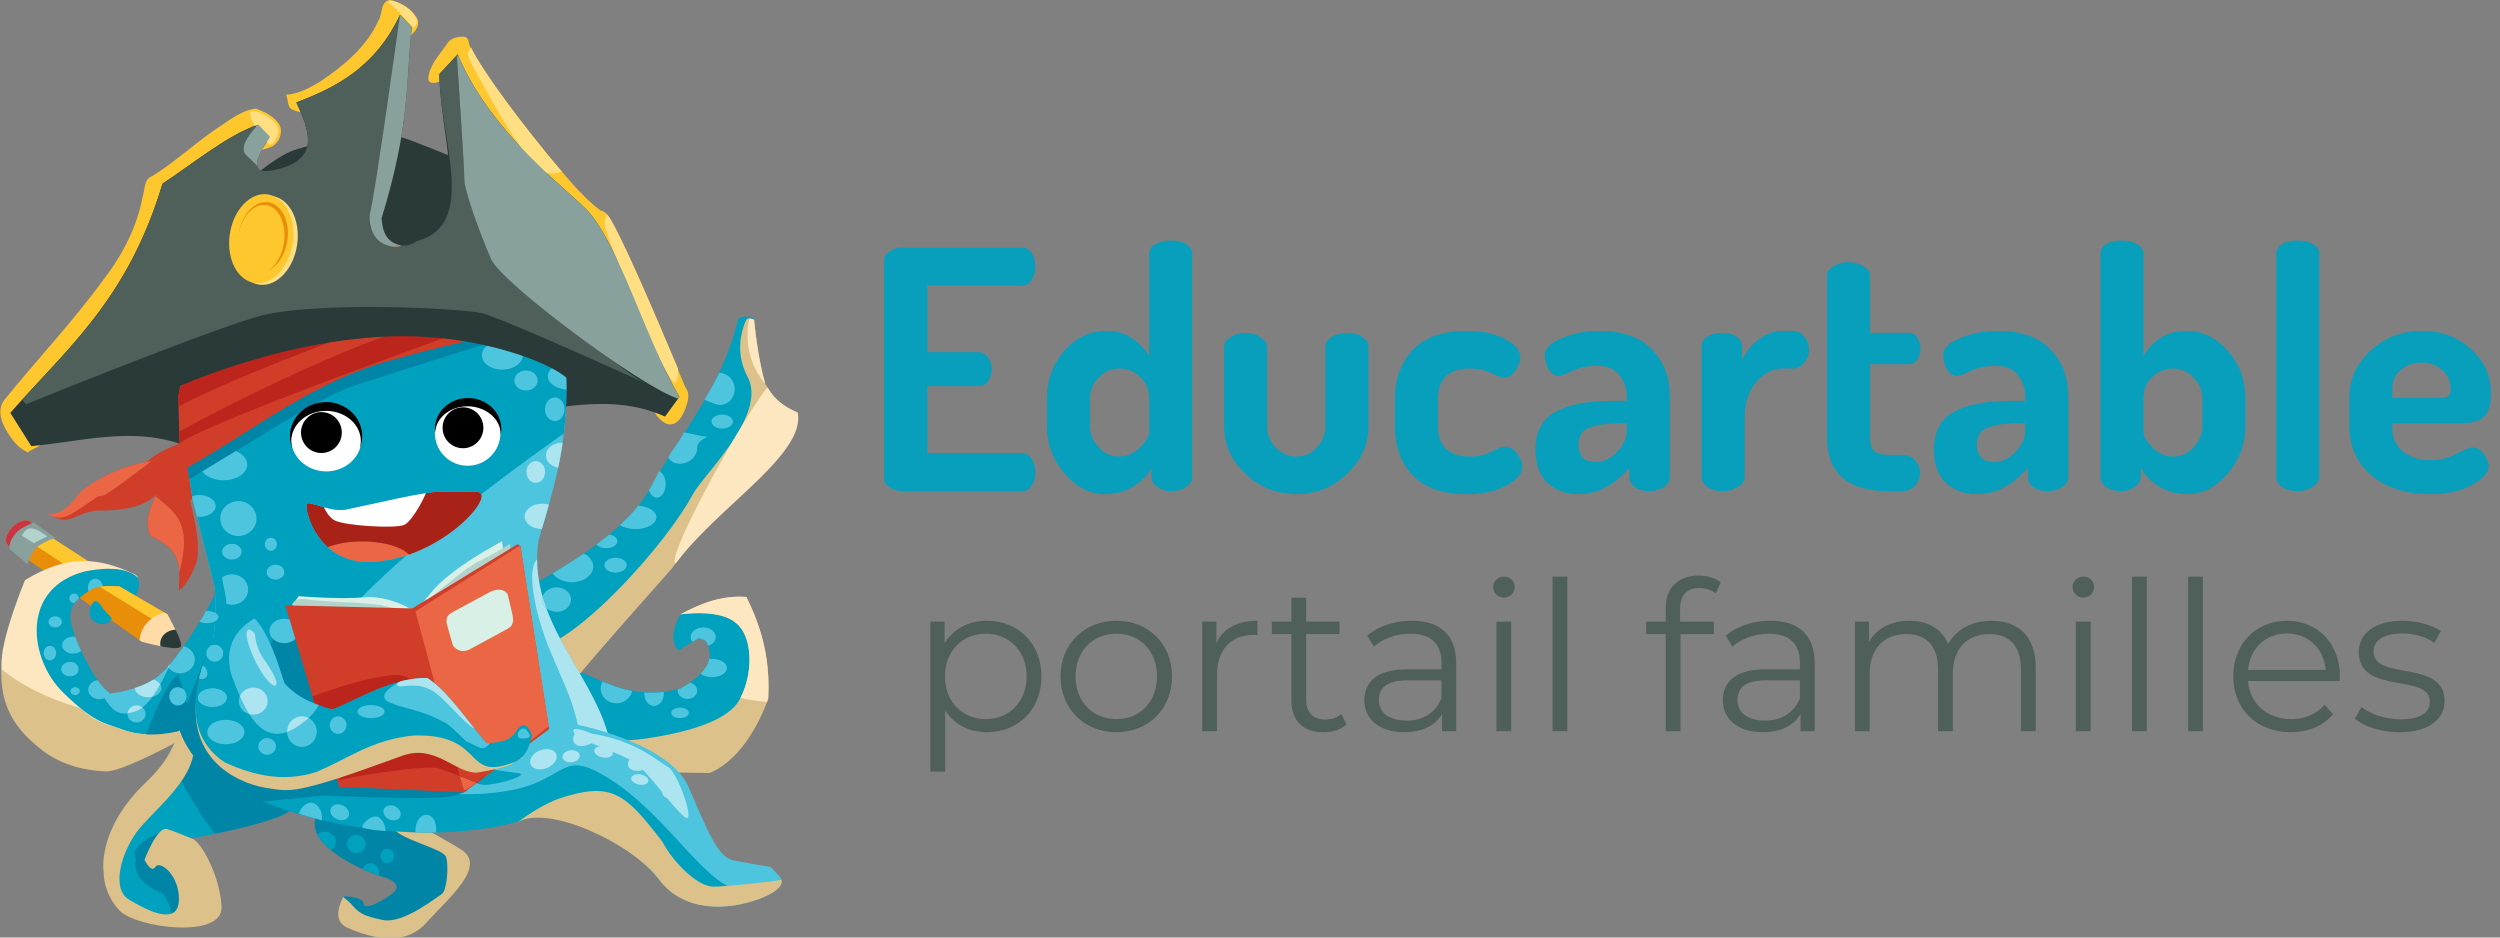 <?xml version="1.0" encoding="UTF-8" standalone="no"?>
<svg
   xmlns:dc="http://purl.org/dc/elements/1.1/"
   xmlns:cc="http://creativecommons.org/ns#"
   xmlns:rdf="http://www.w3.org/1999/02/22-rdf-syntax-ns#"
   xmlns:svg="http://www.w3.org/2000/svg"
   xmlns="http://www.w3.org/2000/svg"
   xmlns:sodipodi="http://sodipodi.sourceforge.net/DTD/sodipodi-0.dtd"
   xmlns:inkscape="http://www.inkscape.org/namespaces/inkscape"
   height="60"
   width="160"
   version="1.1"
   viewBox="0 0 160 60"
   id="svg200"
   sodipodi:docname="educartable.svg"
   inkscape:version="0.92.3 (unknown)"
   inkscape:export-filename="/home/gueno/Bureau/educartable.png"
   inkscape:export-xdpi="600"
   inkscape:export-ydpi="600">
  <rect x="0" y="0" width="160" height="60" fill="#808080" stroke="none"/>
  <defs
     id="defs204" />
  <sodipodi:namedview
     pagecolor="#ffffff"
     bordercolor="#666666"
     borderopacity="1"
     objecttolerance="10"
     gridtolerance="10"
     guidetolerance="10"
     inkscape:pageopacity="0"
     inkscape:pageshadow="2"
     inkscape:window-width="1366"
     inkscape:window-height="719"
     id="namedview202"
     showgrid="false"
     inkscape:zoom="2.475"
     inkscape:cx="8.1784338"
     inkscape:cy="19.49495"
     inkscape:window-x="0"
     inkscape:window-y="25"
     inkscape:window-maximized="1"
     inkscape:current-layer="g198" />
  <g
     transform="matrix(.961 0 0 .961 -1.374 -16.69)"
     id="g178">
    <g
       transform="matrix(.302 0 0 .307 -19.24 14.773)"
       id="g176">
      <path
         d="m75.189 121.71 23.252 17.003-9.446 0.895s-18.349-12.235-18.892-12.976c-1.609-2.195 3.052-6.566 5.086-4.922z"
         fill="#e88e08"
         id="path4" />
      <path
         d="m74.077 121.35c-2.226 0.03-5.331 3.431-3.974 5.283 0.096 0.131 0.876 0.702 1.885 1.421l6.048-4.261-2.847-2.082c-0.318-0.257-0.7-0.367-1.112-0.362z"
         fill="#cc3343"
         id="path6" />
      <path
         d="m141.14 180.57s-6.234 5.498-1.607 10.548c4.627 5.049 13.616 7.672 13.616 7.672s4.978 1.289 1.583 3.671-6.107 3.292-6.16 1.903-4.334-1.496-4.334-1.496-1.883 4.076 2.038 5.818c3.921 1.742 9.995 5.106 15.032-0.388 5.038-5.494 9.598-11.945 7.099-14.714-2.499-2.769-12.372-7.349-8.2-11.083 4.171-3.734-8.461-7.732-8.461-7.732z"
         fill="#0085a6"
         id="path8" />
      <path
         d="m159.41 178.54s-6.322 6.439-4.559 9.292 11.3 4.616 11.954 6.534c0.654 1.918 0.173 7.354-0.929 8.012-1.102 0.658-8.493 6.538-12.962 5.656-4.47-0.882-5.386-1.624-6.821-3.253-0.416-0.473-1.142-1.098-1.948-1.744-0.46 0.807-2.681 5.075 0.867 6.652 3.921 1.742 12.266 4.571 17.304-0.923 5.038-5.494 13.496-12.332 7.938-15.938-5.558-3.606-14.213-6.593-10.042-10.327 1.523-1.363 0.802-2.761-0.722-3.987z"
         fill="#dcc18a"
         id="path10" />
      <path
         d="m78.31 135.8c8.488-5.034 10.67-6.832 19.329-2.861 2.038 0.458 2.195 3.412-0.935 7.751-1.58 2.19-1.768 2.312-3.761 1.737-0.477-0.138-2.491-0.797-1.73-3.313 1.026-3.39 2.75 0.288 2.848-0.081 0.802-3.032 0.384-3.818-3.867-2.62-8.123 2.269-6.559 6.476-4.912 10.844 0.706 1.874 4.789 10.576 7.706 11.69 0.029 0.158 6.322-0.347 10.404-3.9 4.623-3.295 15.48-21.3 14.051-22.686 0 0 3.906 29.667 3.327 29.667-0.579 0-22.74 12.896-27.754 12.695-5.553-0.223-8.347-1.081-12.173-4.009-6.49-4.966-11.304-9.57-10.853-17.907 0.325-6.015 8.698-16.441 8.698-16.441z"
         fill="#00a0bf"
         id="path12" />
      <path
         d="m79.176 124.62c-1.498 0.522-3.659 1.668-3.659 1.668l8.112 5.249 4.702-1.07z"
         fill="#fec72e"
         id="path14" />
      <path
         d="m70.558 127.54c-0.257-1.424 0.942-3.006 1.712-3.797 0.771-0.791 3.597-1.977 3.597-1.977l4.795 3.401s-1.831 0.397-3.853 1.819c-1.64 1.153-2.312 3.876-2.312 3.876z"
         fill="#88a19d"
         id="path16" />
      <path
         d="m87.228 130.16c-4.296-0.062-8.49 1.294-13.264 4.126 0 0-4.85 11.436-5.176 17.451-0.451 8.337 5.432 14.144 11.922 19.11 3.827 2.928 5.551 3.385 11.104 3.608 5.013 0.201 28.378-12.428 28.956-12.428 0.039 0 0.057-0.148 0.057-0.404-4.615 2.78-15.96 8.581-25.489 5.06-4.092-1.512-6.141-1.428-13.023-8.057-7.529-7.252-9.466-22.769 5.081-26.274 1.736-0.299 8.548-1.568 11.544 1.483-0.141-0.384-0.616-0.838-1.179-0.982-3.788-1.738-7.192-2.644-10.533-2.692z"
         fill="#fce7c0"
         id="path18" />
      <path
         d="m107.85 154.89s-1.841-0.283-6.547 11.245c-4.706 11.528 1.637 3.118 1.637 3.118l8.129-1.341c0.14-0.085 0.276-0.168 0.414-0.252z"
         fill="#0085a6"
         id="path20" />
      <path
         d="m68.742 153.55c-0.265 7.809 2.705 12.829 8.895 17.565 3.827 2.928 8.625 4.454 14.177 4.677 4.474 0.179 23.459-10.537 27.975-13.228l0.172-0.43c-5.053 2.909-15.641 7.869-24.622 4.55-3.05-1.127-5.759-1.311-9.144-4.617-7.711-2.124-14.165-5.669-17.453-8.516z"
         fill="#dcc18a"
         id="path22" />
      <path
         d="m108.04 104.7c-2.893 0.935-9.693 4.143-7.234 6.281 2.459 2.138 7.577 8.44 10.082 5.623 2.505-2.817-0.433-7.795-0.433-7.795z"
         fill="#d03d29"
         id="path24" />
      <path
         d="m179.22 82.392a4.501 3.118 0 0 0 -4.501 3.118 4.501 3.118 0 0 0 4.501 3.118 4.501 3.118 0 0 0 4.501 -3.118 4.501 3.118 0 0 0 -4.501 -3.118zm13.926 4.771a4.706 2.929 0 0 0 -3.901 2.883 4.706 2.929 0 0 0 4.097 2.901c-0.001-1.848-0.063-3.772-0.196-5.784zm-8.709 1.655a2.558 2.173 0 0 0 -2.557 2.174 2.558 2.173 0 0 0 2.557 2.174 2.558 2.173 0 0 0 2.558 -2.174 2.558 2.173 0 0 0 -2.558 -2.174zm6.343 5.859a2.148 2.551 0 0 0 -2.148 2.552 2.148 2.551 0 0 0 2.148 2.551 2.148 2.551 0 0 0 2.148 -2.551 2.148 2.551 0 0 0 -2.148 -2.552zm-73.041 11.151a5.217 3.402 0 0 0 -5.217 3.401 5.217 3.402 0 0 0 5.217 3.402 5.217 3.402 0 0 0 5.217 -3.402 5.217 3.402 0 0 0 -5.217 -3.401zm-5.319 10.016a3.58 2.362 0 0 0 -1.615 0.257c0.027 0.167 0.052 0.332 0.08 0.499l1.005 3.941a3.58 2.362 0 0 0 0.529 0.028 3.58 2.362 0 0 0 3.58 -2.362 3.58 2.362 0 0 0 -3.58 -2.363zm8.593 1.323a3.99 3.78 0 0 0 -3.99 3.78 3.99 3.78 0 0 0 3.99 3.78 3.99 3.78 0 0 0 3.989 -3.78 3.99 3.78 0 0 0 -3.989 -3.78zm7.161 7.938a1.33 1.417 0 0 0 -1.33 1.417 1.33 1.417 0 0 0 1.33 1.417 1.33 1.417 0 0 0 1.33 -1.417 1.33 1.417 0 0 0 -1.33 -1.417zm-8.593 1.323a2.148 1.701 0 0 0 -2.148 1.701 2.148 1.701 0 0 0 2.148 1.701 2.148 1.701 0 0 0 2.148 -1.701 2.148 1.701 0 0 0 -2.148 -1.701zm9.616 4.536a1.944 1.606 0 0 0 -1.944 1.606 1.944 1.606 0 0 0 1.944 1.607 1.944 1.606 0 0 0 1.944 -1.607 1.944 1.606 0 0 0 -1.944 -1.606zm-9.616 2.078a3.58 3.307 0 0 0 -3.58 3.307 3.58 3.307 0 0 0 3.58 3.307 3.58 3.307 0 0 0 3.58 -3.307 3.58 3.307 0 0 0 -3.58 -3.307zm-3.605 8.388c-0.017 0.608-0.045 1.207-0.088 1.796a2.558 1.323 0 0 0 0.726 -0.923 2.558 1.323 0 0 0 -0.638 -0.872zm15.165 1.251a3.274 2.646 0 0 0 -3.274 2.646 3.274 2.646 0 0 0 3.274 2.646 3.274 2.646 0 0 0 3.273 -2.646 3.274 2.646 0 0 0 -3.273 -2.646zm-15.345 5.669a1.841 1.795 0 0 0 -0.636 0.113 47.284 47.284 0 0 1 -0.695 2.92 1.841 1.795 0 0 0 1.331 0.558 1.841 1.795 0 0 0 1.841 -1.796 1.841 1.795 0 0 0 -1.841 -1.795zm-2.03 5.406a70.369 70.369 0 0 1 -0.654 1.95 1.228 1.134 0 0 0 1.047 -1.12 1.228 1.134 0 0 0 -0.393 -0.83zm10.52 3.854a3.171 2.929 0 0 0 -3.171 2.929 3.171 2.929 0 0 0 3.171 2.929 3.171 2.929 0 0 0 3.171 -2.929 3.171 2.929 0 0 0 -3.171 -2.929zm-9.002 0.189a3.171 1.984 0 0 0 -3.171 1.984 3.171 1.984 0 0 0 3.171 1.984 3.171 1.984 0 0 0 3.171 -1.984 3.171 1.984 0 0 0 -3.171 -1.984zm2.967 6.804a4.092 2.646 0 0 0 -4.092 2.646 4.092 2.646 0 0 0 0.454 1.206c2.677-0.113 5.279-0.37 7.682-0.818a4.092 2.646 0 0 0 0.048 -0.389 4.092 2.646 0 0 0 -4.092 -2.646z"
         fill="#4ec5de"
         id="path26" />
      <path
         d="m107.75 94.539 0.289 10.156 1.447 5.345c15.27-8.372 28.902-19.554 46.584-23.787 0 0 28.356-8.285 36.457-5.078 8.102 3.207 4.919-5.078 4.919-5.078-9.129-7.782-19.34-14.564-37.615-13.898-28.056-3.924-47.45 4.06-52.082 32.34z"
         fill="#d03d29"
         id="path28" />
      <path
         d="m154.37 8.444c-2.093 0.379-1.522 3.07-2.455 4.416-2.512 5.643-7.705 9.92-13.013 13.379-2.24 1.295-4.662 2.604-7.361 2.765 0.559 1.121 0.081 2.96 1.745 3.347 1.234 0.671 2.515 0.414 3.667-0.288 8.765-3.909 15.812-10.302 22.684-16.512 0.945-0.979 1.469-2.42 0.479-3.554-1.208-1.803-3.5-3.19-5.745-3.552zm15.978 7.981c-1.456 0.005-2.834 0.482-3.482 1.769-1.621 2.26-3.859 4.566-3.966 7.406 0.172 1.274 1.827 0.785 2.671 0.501 0.198 1.748 2.43-0.861 3.56-1.11 1.295-0.412 1.781 2.317 2.756 3.147 3.414 5.068 6.646 10.259 10.122 15.282 5.63 5.235 11.672 10.074 17.572 15.046 3.236 12.049 6.391 24.187 11.318 35.763 1.171 2.21 2.042 5.049 4.621 6.197 2.272 0.59 3.547-1.869 4.119-3.483 0.54-1.463 1.04-3.119-0.06-4.508-5.217-11.962-10.086-24.079-16.144-35.707-0.623-1.045-1.179-2.394-2.589-2.627-4.647-3.477-8.106-8.083-11.845-12.337-5.955-7.359-12.047-14.705-16.698-22.851-0.75-0.946-0.157-2.66-1.956-2.488zm-45.54 15.578c-3.369 0.441-6.021 2.746-8.743 4.449-4.803 3.228-9.087 7.169-13.988 10.175-1.959 0.614-1.658 3.048-2.178 4.516-1.235 6.441-4.348 12.492-8.504 17.803-6.784 9.202-14.819 17.533-22.1 26.383-1.835 2.653-0.011 5.812 1.602 8.129 0.951 1.294 2.172 2.473 3.73 3.134 0.901-0.947 4.136-1.414 2.673-2.849l-2.79-4.137c6.26-6.679 12.667-13.26 18.835-19.999l20.891-33.571c4.676-1.965 9.259-4.2 14.1-5.759 2.042-1.028 2.872-3.99 1.071-5.631-1.21-1.256-2.914-2.103-4.599-2.643z"
         fill="#fec72e"
         id="path30" />
      <path
         d="m154.71 8.595c-0.328 0.001-0.533 0.143-0.694 0.414 2.222 1.549 4.346 4.131 5.733 5.503 0.36-0.497 0.775-1.182 0.654-1.573-0.205-0.661-0.818-2.551-4.603-4.063-0.473-0.189-0.823-0.281-1.09-0.281z"
         fill="#ffdf82"
         id="path32" />
      <path
         d="m233.36 77.153c-0.648-0.031-1.813-0.107-2.219 0.755-3.504 14.685-12.779 24.714-19.3 36.438-5.422 9.592-18.869 16.935-25.862 20.963 0 0 3.973 22.518 5.471 25.711 0.12-0.723 1.452-2.456 3.439-4.708 1.348 5.688 4.135 17.631 3.979 18.495-0.204 1.134 24.75-0.815 24.75-0.815 5.17-2.11 9.633-5.839 12.689-14.06 0.499-8.615-0.557-13.999-3.933-20.655-5.076-0.391-9.058-0.141-13.865 2.457-2.602 4.609-1.362 6.768-0.511 7.843l4.603-2.74c0.841 0.524 1.911-0.008 2.251 2.835 0.827 3.503-3.511 6.633-6.342 8.127-9.647 2.606-16.396-1.214-22.704-3.895 7.058-7.641 16.881-19.158 17.282-19.728 10.604-15.109 25.638-28.718 23.457-39.828-5.157-2.193 0.942-0.672-0.571-1.688-1.068-3.781-0.703-9.53-1.226-14.821-0.192-0.732-0.999-0.666-1.387-0.685zm-41.91 83.867c-0.037 0.227 0.04 0.357 0.257 0.369-0.074-0.034-0.161-0.164-0.257-0.369z"
         fill="#00a0bf"
         id="path34" />
      <path
         d="m232.93 77.981c-1.262 2.925-2.209 7.404 0.378 12.235 4.479 8.367-10.2 21.593-12.246 25.751-5.663 10.171-22.405 28.602-32.225 32.571a14.703 14.703 0 0 0 -0.35 0.148c0.841 4.213 1.734 8.378 2.411 10.739l2.203-1.006c5.417-6.762 23.273-26.275 23.756-26.962 10.604-15.109 26.066-26.524 27.501-33.491-5.156-2.194-6.159-4.795-7.161-6.237-1.068-3.781-1.932-8.6-2.455-13.891-0.699-0.296-1.48-0.566-1.81 0.143zm-1.786 59.917c-4.355 0.074-8.436 1.563-12.642 3.836 0 0 8.593-1.323 12.275 1.89 3.945 3.189 3.714 11.706 0.554 16.912-2.602 4.286-11.398 6.901-21.218 8.224-4.439 0.598-8.911 0.152-12.489-0.515 0.745 3.39 1.308 6.168 1.236 6.563-0.204 1.134 26.086 1.323 26.086 1.323 5.17-2.11 9.834-7.843 12.89-16.064 0.499-8.615-1.433-15.456-4.808-22.112a20.017 20.017 0 0 0 -1.884 -0.056z"
         fill="#dcc18a"
         id="path36" />
      <path
         d="m133.79 30.662c9.094-3.329 17.579-7.894 22.858-18.976l2.604 2.673c-1.363 12.456-0.341 21.132-6.655 41.427 0.32 6.002 3.935 5.915 7.234 6.415 13.473-3.464 5.663-23.562 5.497-37.685l4.051-4.276c7.167 17.114 24.58 29.586 28.645 33.943 7.078 7.587 12.894 28.171 20.254 40.358l-3.183 4.276c-7.523-3.327-15.046-3.035-22.569-2.138l-84.489 8.018c-10.899-3.601-21.797-0.44-32.696 0.535l-4.63-7.216c12.316-13.793 25.888-24.491 33.564-49.712 7.073-4.578 14.295-10.522 21.122-12.829l2.604 2.673c-5.55 7.944-2.37 8.227 2.893 6.682 7.889-2.483 5.714-8.22 2.893-14.165z"
         fill="#293a39"
         id="path38" />
      <path
         d="m188.84 148.54a14.703 14.703 0 0 0 -0.35 0.148c0.841 4.213 1.734 8.378 2.411 10.739l2.203-1.006c5.417-6.762 21.248-24.537 21.73-25.225 7.468-21.545 11.328-0.812-25.994 15.344z"
         fill="#dcc18a"
         id="path40" />
      <path
         d="m112.67 58.795c0-1.651 14.178-16.037 21.122-17.923 6.944-1.887 14.756-5.896 25.462-1.887 10.706 4.009 28.934 11.792 28.934 11.792l1.736 14.386-76.098 9.197z"
         fill="#293a39"
         id="path42" />
      <path
         d="m123.98 88.062h58.515v25.324h-58.515z"
         fill="#fff"
         id="path44" />
      <ellipse
         rx="28.03"
         ry="14.705"
         cy="125.01"
         cx="153.44"
         fill="#a82218"
         id="ellipse46" />
      <ellipse
         rx="11.176"
         ry="4.607"
         cy="130.51"
         cx="148.3"
         fill="#ea6644"
         id="ellipse48" />
      <path
         d="m139.43 117.26s0.665 2.693 2.609 3.969c1.944 1.276 13.606 1.937 15.55 1.087 1.944-0.851 5.473-7.607 5.064-8.079-0.409-0.472-0.409-0.567-0.409-0.567z"
         fill="#fff"
         id="path50" />
      <path
         d="m113.42 171.37c-2.22-0.589-0.918-2.779-12.07 7.579s-8.92 18.544-8.92 18.544-0.922 3.639 2.688 7.483c3.61 3.844 20.72 7.408 20.478 0.463-0.242-6.945-4.987-15.613-7.146-14.854-2.159 0.759 22.773-3.834 24.11-6.587s-19.14-12.628-19.14-12.628z"
         fill="#00a0bf"
         id="path52" />
      <path
         d="m155.95 62.413c-1.543 0.005-3.03-0.858-4.556-0.81-17.52 0.548-31.6 9.269-37.441 20.222-5.806 10.888-5.103 22.568-3.069 34.774l4.826 18.914c1.679 14.354-4.513 23.572-7.281 32.869 13.77 11.148 89.097 33.261 94.537 1.267-2.936-14.537-18.484-26.264-15.767-43.978 3.313-11.27 7.09-21.969 5.934-38.743-6.968-22.63-22.271-24.562-37.182-24.515zm17.395 33.858c4.129-0.126 7.675 3.181 7.177 6.799 0 3.238-3.213 7.467-7.177 7.467-3.964 0-7.177-4.229-7.177-7.467-0.756-3.431 3.066-6.837 7.177-6.799zm-32.973 0.874c4.225-0.015 8.352 3.569 7.603 7.313-0 3.308-3.142 7.593-7.341 7.593-4.199-0-7.865-4.285-7.866-7.593-0.798-3.308 3.321-7.313 7.604-7.313zm25.016 17.974c0.13-0.002 0.253-0.002 0.371 0h7.668c5.446 0-8.285 15.432-24.16 15.234-10.644-0.132-13.693-10.852-13.166-12.562 0.271-0.876 5.174 1.804 8.536 1.202 7.405-1.497 16.737-3.802 20.751-3.875z"
         fill="#4ec5de"
         id="path54" />
      <path
         d="m186.89 129.84c-2.364 1.948-0.66 11.501 2.959 19.992 3.949 9.266 4.818 10.257 6.509 17.902l6.616 1.916c-2.699-13.366-16.06-24.357-16.084-39.81z"
         fill="#ace4ef"
         id="path56" />
      <path
         d="m156 62.602c-1.542 0.005-3.081-1.046-4.607-0.999-1.845 0.058-3.65 0.211-5.413 0.443-6.172 2.691-15.056 6.518-24.581 10.608-3.148 2.743-5.677 5.853-7.447 9.171-5.807 10.888-5.103 22.568-3.069 34.774l4.826 18.914c1.679 14.354-4.513 23.572-7.281 32.869l6.001 0.081c10.665-0.425 20.184-3.087 20.805-11.115 0.553-7.157 10.594-17.873 22.78-28.378-2.758 0.887-5.712 1.421-8.746 1.383-10.644-0.132-13.693-10.852-13.166-12.562 0.271-0.876 5.174 1.804 8.536 1.202 7.405-1.497 16.737-3.802 20.751-3.875 0.13-0.002 0.253-0.002 0.371 0h7.668c0.617 0 0.986 0.2 1.135 0.55 6.745-5.116 13.176-9.698 18.214-13.191 0.562-4.637 0.756-9.727 0.355-15.55-6.968-22.63-22.22-24.373-37.131-24.326z"
         fill="#00a0bf"
         id="path58" />
      <path
         d="m195.11 165.52s20.863 3.872 25.164 13.655c4.301 9.783 6.545 15.305 9.91 15.936 3.366 0.631 8.227 1.42 8.227 1.42l2.057 2.209s2.244 2.209-4.675 4.733c-6.918 2.525-16.455 2.84-22.064-4.26-5.61-7.1-19.821-15.463-26.552-14.832-6.731 0.631 7.933-18.861 7.933-18.861z"
         fill="#4ec5de"
         id="path60" />
      <path
         d="m111.19 170.47c-0.856-0.004-2.151 0.559-4.679 2.546 0.392 1.638 1.24 3.736 2.77 6.443 2.321 4.107 4.537 7.342 6.593 9.835 6.45-1.294 15.86-3.577 16.693-5.293 1.337-2.753-19.14-12.628-19.14-12.628-0.902-0.239-1.316-0.899-2.237-0.903zm-7.171 18.498s-7.378 2.806-5.642 5.746c-0.723 4.276 2.893 6.147 5.208 7.216 2.315 1.069 2.459 4.944 3.038 4.944s9.114-2.005 7.812-4.41c-1.302-2.405-10.416-13.497-10.416-13.497z"
         fill="#0085a6"
         id="path62" />
      <path
         d="m108.55 166.61c-1.297-0.192-0.695 4.827-7.763 11.391-11.152 10.358-9.487 19.678-9.487 19.678s-0.166 4.396 3.444 8.24c3.61 3.844 22.799 6.274 22.557-0.671-0.204-5.843-3.727-13.036-6.126-14.722-2.538-1.032-4.979-1.988-5.9-2.233-2.22-0.589-4.96 6.674-4.96 6.674s1.454 3.05 2.409 1.528 5.422 1.883 5.159 7.362c-0.263 5.479-6.919 2.158-10.976-0.251s-1.632-10.2 1.675-14.649c3.307-4.449 12.474-10.981 12.624-18.179 0.034-1.611-2.654-4.168-2.654-4.168z"
         fill="#dcc18a"
         id="path64" />
      <path
         d="m150.1 178.7s2.66-3.969 10.128-4.158c7.468-0.189 11.867 4.441 15.55 4.158 3.683-0.283 9.616-2.268 6.854-2.551s-7.468-1.134-8.082-1.134-10.128-5.481-10.128-5.481l-8.491 0.756-10.844 4.63-1.125 2.173z"
         fill="#00a0bf"
         id="path66" />
      <path
         d="m118.9 151.3s-2.619 2.26-5.51 4.795c-1.552 4.353-3.938 7.248-5.122 11.223 7.135 21.349 74.652 31.708 92.278 8.783-8.556-4.479-7.574 1.826-20.267 3.926-13.708 2.268-26.189-1.134-36.828-5.67s-9.207-16.064-9.207-16.064z"
         fill="#00a0bf"
         id="path68" />
      <path
         d="m133.41 172.44c0.406-1.861 1.849-3.033 3.223-2.62 1.374 0.414 2.159 2.258 1.753 4.118-0.406 1.861-1.849 3.034-3.223 2.62-1.374-0.414-2.159-2.258-1.752-4.119zm0.917 12.516c0.562-1.628 2.032-2.662 3.168-2.322 1.173 0.355 2.158 1.967 1.927 3.766-1.474-0.445-3.512-0.861-5.095-1.444zm3.357-7.066c0.231-1.057 1.194-1.68 2.152-1.392 0.958 0.288 1.547 1.379 1.316 2.437-0.231 1.058-1.194 1.681-2.152 1.392-0.958-0.288-1.547-1.38-1.316-2.437zm3.638 6.155c0.194-0.888 1.263-1.334 2.387-0.995 1.124 0.339 1.878 1.333 1.685 2.221-0.194 0.888-1.262 1.333-2.387 0.995-1.124-0.339-1.879-1.333-1.685-2.221zm10.345 1.566c1.014 0.307 1.815 1.877 1.79 3.123-2.777-0.197-3.788-0.447-4.785-0.621-1.227-0.215 1.347-2.935 2.995-2.502zm1.348-1.389c0.185-0.846 1.178-1.277 2.219-0.964 1.041 0.314 1.735 1.253 1.55 2.099-0.185 0.846-1.178 1.277-2.219 0.964-1.041-0.314-1.735-1.253-1.55-2.099zm7.155 3.298c0.351-1.607 1.614-2.615 2.821-2.251 1.188 0.359 1.882 2.174 1.564 3.763-1.482-0.029-3.017 0.011-4.513-0.036-0.031-0.38 0.046-1.099 0.128-1.475z"
         fill="#4ec5de"
         id="path70" />
      <ellipse
         rx="11.816"
         ry="12.568"
         cy="154.18"
         cx="138.46"
         fill="#0085a6"
         id="ellipse72" />
      <path
         d="m171.55 179.32s1.023 0.756-3.376 1.795c-4.399 1.039-28.337-0.095-28.337-0.095l-18.516 1.795s-7.877-8.221-9.309-9.355c-1.432-1.134-5.422-8.221-4.194-9.071 1.228-0.85 5.713-12.943 5.713-12.943l23.749 17.762 22.199 2.173 11.969 7.559z"
         fill="#0085a6"
         id="path74" />
      <path
         d="m179.22 82.392c-2.486 0-4.501 1.396-4.501 3.118 0 1.722 2.015 3.118 4.501 3.118 2.486 0 4.501-1.396 4.501-3.118 0-1.722-2.015-3.118-4.501-3.118zm13.927 4.771c-2.253 0.243-3.899 1.46-3.902 2.883 0.002 1.471 1.757 2.712 4.1 2.902-0.001-1.848-0.065-3.773-0.199-5.785zm-8.71 1.655c-1.412 0-2.557 0.973-2.557 2.174-0 1.2 1.145 2.173 2.557 2.174 1.413 0 2.558-0.973 2.558-2.174 0-1.2-1.145-2.174-2.558-2.174zm6.343 5.859c-1.187 0-2.148 1.143-2.148 2.552 0 1.409 0.962 2.551 2.148 2.551 1.186 0 2.148-1.142 2.148-2.551 0-1.409-0.962-2.552-2.148-2.552zm1.534 9.828c-1.921 0-3.478 1.227-3.478 2.74 0.002 1.272 1.114 2.375 2.686 2.665 0.374-1.742 0.707-3.536 0.982-5.4a4.023 4.023 0 0 0 -0.19 -0.005zm-74.576 1.323c-2.881 0-5.216 1.523-5.217 3.401 0 1.879 2.336 3.402 5.217 3.402 2.881 0 5.218-1.523 5.217-3.402-0-1.879-2.336-3.401-5.217-3.401zm68.847 2.646c-1.13 0-2.046 1.058-2.046 2.362 0 1.305 0.916 2.362 2.046 2.362s2.046-1.058 2.046-2.362c-0-1.305-0.916-2.362-2.046-2.362zm-74.166 7.37c-0.561 0.001-1.114 0.089-1.615 0.257 0.027 0.167 0.052 0.332 0.08 0.499l1.005 3.941c0.175 0.018 0.352 0.027 0.529 0.028 1.977 0 3.58-1.058 3.58-2.362 0-1.305-1.603-2.363-3.58-2.363zm8.593 1.323c-2.204-0-3.99 1.692-3.99 3.78 0 2.088 1.786 3.78 3.99 3.78 2.203-0 3.989-1.692 3.989-3.78 0-2.087-1.786-3.78-3.989-3.78zm67.006 0.567c-2.147 0-3.887 1.227-3.887 2.74 0.001 1.489 1.688 2.705 3.8 2.738 0.523-1.751 1.044-3.503 1.55-5.275-0.465-0.134-0.962-0.203-1.464-0.204zm-59.845 7.37c-0.734 0-1.33 0.635-1.33 1.418 0 0.783 0.595 1.417 1.33 1.417 0.735 0 1.33-0.635 1.33-1.417 0-0.783-0.595-1.417-1.33-1.417zm-8.593 1.323c-1.187 0-2.149 0.762-2.148 1.701 0 0.939 0.962 1.701 2.148 1.701 1.186 0 2.148-0.761 2.148-1.701 0-0.94-0.962-1.701-2.148-1.701zm9.616 4.536c-1.073 0-1.943 0.719-1.944 1.606-0 0.887 0.87 1.607 1.944 1.607 1.074 0 1.944-0.719 1.944-1.607-0-0.887-0.871-1.606-1.944-1.606zm-9.616 2.078c-0.772 0.001-1.523 0.233-2.14 0.661 0.001 0.076 0.001 0.152 0.001 0.258v0.072c0.3 1.777 0.941 3.95 0.882 5.383 0.292 0.071 0.955 0.24 1.257 0.241 1.977 0 3.58-1.481 3.58-3.307 0-1.827-1.603-3.307-3.58-3.307zm68.517 4.908a2.232 2.232 0 0 0 -0.08 0.573c0.001 0.678 0.315 1.33 0.875 1.821-0.291-0.788-0.559-1.585-0.795-2.394zm-56.957 4.731c-1.808-0-3.274 1.185-3.274 2.646 0 1.461 1.466 2.646 3.274 2.646 1.808 0 3.273-1.185 3.273-2.646s-1.466-2.646-3.273-2.646zm-15.345 5.669a1.885 1.885 0 0 0 -0.636 0.113 47.284 47.284 0 0 1 -0.695 2.92c0.347 0.355 0.828 0.557 1.331 0.558 1.017 0 1.841-0.804 1.841-1.796 0-0.991-0.824-1.795-1.841-1.795zm-2.03 5.406a70.369 70.369 0 0 1 -0.654 1.95c0.601-0.083 1.046-0.559 1.047-1.12-0-0.315-0.143-0.616-0.393-0.83zm10.52 3.854c-1.751 0-3.171 1.312-3.171 2.929 0 1.618 1.42 2.929 3.171 2.929 1.752 0 3.171-1.311 3.171-2.929 0-1.618-1.42-2.93-3.171-2.929zm-9.002 0.189c-1.752 0-3.171 0.888-3.171 1.984s1.42 1.984 3.171 1.984c1.751-0 3.171-0.888 3.171-1.984 0-1.096-1.42-1.984-3.171-1.984zm34.986 3.591c-1.638 0-2.966 0.634-2.967 1.417 0 0.783 1.328 1.417 2.967 1.417s2.967-0.635 2.967-1.417c-0.001-0.783-1.329-1.417-2.967-1.417zm-15.243 2.457c-1.808 0-3.273 1.481-3.273 3.307 0.001 0.539 0.132 1.07 0.382 1.546l5.739 0.077c0.278-0.495 0.425-1.054 0.426-1.623 0-1.827-1.466-3.308-3.274-3.307zm7.979 0c-1.017 0-1.841 0.846-1.841 1.89 0 1.044 0.824 1.89 1.841 1.89 1.017-0 1.841-0.846 1.841-1.89 0-1.044-0.824-1.89-1.841-1.89zm-24.756 0.756c-2.26 0-4.092 1.185-4.092 2.646 0.001 0.424 0.16 0.841 0.462 1.217l7.177 0.096c0.356-0.399 0.544-0.852 0.545-1.313 0-1.461-1.832-2.646-4.092-2.646zm9.104 3.969a2.096 2.096 0 0 0 -0.482 0.058l1.022 0.013a2.088 2.088 0 0 0 -0.54 -0.072z"
         fill="#4ec5de"
         id="path76" />
      <path
         d="m132.97 140.01c-0.003-0.444 1.338-2.225 1.338-2.225s9.111 0.721 14.399 0.246c5.288-0.475 10.231 2.488 10.231 2.488s0.259 1.883 4.529-3.463c4.269-5.346 15.672-11.178 15.672-11.178l0.775 5.205-16.615 17.059s-20.577-3.867-21.438-3.862c-0.861 0.005-8.89-4.27-8.89-4.27z"
         fill="#d8f0e6"
         id="path78" />
      <path
         d="m132.85 139.68s0.357-1.665 3.068-1.238c2.71 0.427 9.48 0.719 10.218 0.715 0.738-0.004 6.156 0.517 6.156 0.517l7.273 1.841s10.271-9.262 14.441-11.282c4.17-2.02 6.864-3.81 6.864-3.81l0.776 5.427-20.782 19.523z"
         fill="#b2d2cc"
         id="path80" />
      <path
         d="m131.38 139.77 27.976 0.665 23.221-13.934 0.619 0.377 6.315 39.758-18.738 13.705-27.531-1.214z"
         fill="#d03d29"
         id="path82" />
      <path
         d="m160.06 141.06 23.106-14.294 6.305 39.2s-18.344 14.532-18.697 13.907c-0.352-0.625-10.714-38.812-10.714-38.812z"
         fill="#ea6644"
         id="path84" />
      <path
         d="m168.3 141.21 8.065-4.267c1.47-0.778 3.17-0.886 4.032 0.438l0.918 3.805c0.362 1.5 0.591 2.857-0.879 3.635l-8.281 4.425c-1.466 0.783-2.998 0.493-3.861-0.831l-1.181-4.117c-0.426-1.486-0.282-2.311 1.187-3.088z"
         fill="#d8f0e6"
         id="path86" />
      <path
         d="m165.34 169.73-8.959 0.445-10.931 4.612-2.494 3.05c-0.003-0.47 19.283-3.621 22.248-2.698 2.252 0.701 6.484 2.371 8.406 3.14l1.477-1.081 1.071-3.458z"
         fill="#bc251c"
         id="path88" />
      <path
         d="m168.19 170.79c0.649 2.345 1.248 4.505 1.68 6.028a273.47 273.47 0 0 1 3.606 1.411c0.509-0.363 3.465-2.431 4.069-2.876l-1.392-1.611z"
         fill="#d03d29"
         id="path90" />
      <path
         d="m155.91 154.87c-3.691 0.022-11.398 2.022-16.798 4.049-0.74 0.278-1.313 0.471-1.773 0.61l2.718 9.019 13.015-1.732 11.577-7.194s-5.048-4.774-8.74-4.752z"
         fill="#bc251c"
         id="path92" />
      <path
         d="m111.85 159.08c-2.288 15.58 11.122 19.722 15.435 20.312 5.294 0.748 5.786 1.664 29.368-6.815 7.725-3.093 12.188 3.751 17.071 3.474 9.902-1.676 6.945-2.165 9.982-3.207l-7.958-3.144-33.963-7.371z"
         fill="#dcc18a"
         id="path94" />
      <path
         d="m195.43 174.52c-2.528 0.041-4.214 1.733-7.745 3.33-2.207 3.713-3.269 6.793-0.5 6.533 6.732-0.631 20.943 7.731 26.552 14.832 4.683 5.927 12.167 5.548 18.515 4.169-0.567-1.417-1.815-1.796-4.098-3.138-6.752-3.969-14.322-16.064-25.37-22.867-3.453-2.126-5.606-2.887-7.354-2.858z"
         fill="#00a0bf"
         id="path96" />
      <path
         d="m191.73 181.68c-2.551 0.87-6.207 2.96-9.177 5.169 6.641-4.033 25.281 4.56 31.182 12.359 5.451 7.205 15.146 6.785 22.064 4.26 4.784-1.746 5.187-3.339 4.98-4.157-2.234 0.422-12.001 1.475-15.077 1.475-3.366 0-8.789-5.207-11.219-9.782-8.236-10.538-11.145-13.084-22.752-9.324z"
         fill="#dcc18a"
         id="path98" />
      <path
         d="m118.76 140.7c-4.836 8.536-13.114 25.093-0.716 33.167 6.243 2.725 12.724 4.355 20.05 2.079 7.006-2.785 12.005-6.979 21.483-7.938 15.156-0.486 11.452 8.943 20.255 6.426 2.569-0.735 4.78-1.237 5.933-6.426-1.241-3.204-2.208-2.281-3.274-1.323-1.463 2.826-4.173 2.773-6.752 3.024-5.161-5.978-8.795-11.497-13.094-14.174-7.828-0.014-14.105 4.032-20.869 6.803-3.815-1.034-7.545-2.322-10.6-5.639-2.969-9.439-6.364-17.603-12.418-16z"
         fill="#00a0bf"
         id="path100" />
      <path
         d="m233.72 77.535c-0.043 0.148-2.156 7.596 3.475 14.193-1.068-3.781-1.932-8.6-2.455-13.891-0.341-0.144-0.702-0.281-1.02-0.302zm3.963 14.948c-5.268 6.255-22.961 37.734-20.185 38.18 9.07-12.141 28.639-23.632 26.858-32.698-4.358-1.854-5.743-3.992-6.674-5.482zm-6.538 45.415c-4.355 0.074-8.436 1.563-12.642 3.836 0 0 8.593-1.323 12.275 1.89 3.775 3.051 3.724 10.978 0.945 16.217 1.911 0.419 3.878 0.713 5.853 0.893 0.087-0.223 0.177-0.441 0.261-0.668 0.499-8.615-1.433-15.456-4.808-22.112a20.017 20.017 0 0 0 -1.884 -0.056z"
         fill="#fce7c0"
         id="path102" />
      <path
         d="m105.96 152.52c-0.963 1.123-1.844 2.005-2.57 2.522-3.439 2.993-10.271 3.92-12.363 4.045 2.155 3.857 3.818 4.914 7.461 3.605 2.906-1.044 5.629-5.996 7.471-10.172zm121.08-63.198c-1.042 2.191-2.075 3.877-3.242 5.859 0 0 2.781 1.13 3.392 1.131 1.808-0 3.273-1.565 3.273-3.496-0.001-1.902-1.643-3.455-3.424-3.494zm0.662 9.069c-1.3 0-2.353 0.677-2.353 1.512-0 0.835 1.053 1.512 2.353 1.512 1.3 0 2.353-0.677 2.353-1.512 0-0.835-1.053-1.512-2.353-1.512zm-4.092 4.725c-0.258 0-4.131-0.911-4.384-0.862-0.731 1.844-2.593 3.721-3.417 5.495 0.708 0.934 1.358 1.29 2.592 1.291 2.09-0 3.785-1.566 3.785-3.496 0-1.931 3.514-2.427 1.424-2.427zm-9.814 7.539a102.05 102.05 0 0 1 -1.961 3.692c-0.088 0.156-0.185 0.31-0.278 0.466 0.332 0.98 0.999 1.597 1.729 1.598 1.073-0 1.944-1.312 1.944-2.93-0-1.322-0.588-2.48-1.435-2.826zm-4.591 7.483c-1.208 1.475-2.578 2.885-4.05 4.225 0.872 0.541 2.118 0.85 3.426 0.851 2.542 0 4.604-1.142 4.604-2.551-0.002-1.274-1.702-2.352-3.98-2.525zm-6.423 6.264c-0.92 0.748-1.861 1.47-2.813 2.166 0.425 0.494 1.259 0.804 2.168 0.804 1.356 0 2.455-0.677 2.455-1.512-0-0.682-0.742-1.279-1.81-1.458zm-5.599 4.115c-2.375 1.598-4.728 3.033-6.861 4.284 0.778 1.185 2.43 1.941 4.244 1.942 2.599-0 4.706-1.523 4.705-3.402-0.001-1.134-0.785-2.193-2.089-2.824zm7 0.934c-1.356 0-2.455 0.719-2.455 1.606-0 0.887 1.099 1.607 2.455 1.607 1.356 0 2.455-0.719 2.455-1.607-0-0.887-1.099-1.606-2.455-1.606zm-12.992 6.425c-1.752 0-3.171 1.185-3.171 2.646s1.42 2.646 3.171 2.646c1.751-0 3.171-1.185 3.171-2.646 0-1.461-1.42-2.646-3.171-2.646zm32.326 8.694c-1.526-0-2.763 0.931-2.763 2.079 0.001 0.371 0.134 0.736 0.386 1.055l1.456-0.867c0.706 0.44 1.571 0.144 2.032 1.713 1.002-0.332 1.65-1.077 1.651-1.902 0-1.148-1.237-2.079-2.762-2.079zm1.944 6.804a5.358 5.358 0 0 0 -0.608 0.035c-0.252 1.156-0.987 2.239-1.928 3.203 0.621 0.462 1.552 0.731 2.536 0.731 1.808 0 3.273-0.888 3.273-1.984s-1.466-1.984-3.273-1.984zm-24.137 4.91c-0.271 0.466-0.414 0.987-0.415 1.516 0 1.774 1.557 3.213 3.478 3.213 1.694 0 3.142-1.128 3.428-2.671-2.322-0.436-4.437-1.199-6.492-2.058zm19.267 0.254c-0.721 0.494-1.442 0.922-2.086 1.261-0.195 0.053-0.386 0.099-0.577 0.147a1.51 1.51 0 0 0 -0.037 0.326c-0 0.992 0.962 1.796 2.148 1.796s2.148-0.804 2.148-1.796c-0.001-0.813-0.656-1.525-1.596-1.734zm-5.796 2c-1.509 0.19-2.922 0.228-4.258 0.145a3.325 3.325 0 0 0 -0.012 0.251c0 1.461 0.962 2.646 2.148 2.646 1.186 0 2.148-1.185 2.148-2.646a3.302 3.302 0 0 0 -0.027 -0.395zm3.607 3.419c-1.074-0-1.944 0.507-1.944 1.134 0 0.626 0.871 1.134 1.944 1.134 1.073 0 1.944-0.508 1.944-1.134-0-0.626-0.87-1.134-1.944-1.134zm-102.61-13.6a1.841 1.795 0 0 0 -1.077 0.341 54.644 54.644 0 0 0 -0.732 1.78 1.841 1.795 0 0 0 1.809 1.47 1.841 1.795 0 0 0 1.841 -1.796 1.841 1.795 0 0 0 -1.841 -1.795zm-2.854 5.103a36.552 36.552 0 0 0 -0.594 2.13 1.228 1.134 0 0 0 0.584 0.138 1.228 1.134 0 0 0 1.228 -1.134 1.228 1.134 0 0 0 -1.217 -1.134zm11.345 4.157a3.171 2.929 0 0 0 -3.171 2.93 3.171 2.929 0 0 0 3.171 2.929 3.171 2.929 0 0 0 3.171 -2.929 3.171 2.929 0 0 0 -3.171 -2.93zm-9.002 0.189a3.171 1.984 0 0 0 -3.171 1.984 3.171 1.984 0 0 0 3.171 1.984 3.171 1.984 0 0 0 3.171 -1.984 3.171 1.984 0 0 0 -3.171 -1.984zm34.986 3.591a2.967 1.417 0 0 0 -2.967 1.417 2.967 1.417 0 0 0 2.967 1.417 2.967 1.417 0 0 0 2.967 -1.417 2.967 1.417 0 0 0 -2.967 -1.417zm-15.243 2.457a3.274 3.307 0 0 0 -3.273 3.307 3.274 3.307 0 0 0 3.273 3.307 3.274 3.307 0 0 0 3.274 -3.307 3.274 3.307 0 0 0 -3.274 -3.307zm7.979 0a1.841 1.89 0 0 0 -1.841 1.89 1.841 1.89 0 0 0 1.841 1.89 1.841 1.89 0 0 0 1.841 -1.89 1.841 1.89 0 0 0 -1.841 -1.89zm-24.756 0.756a4.092 2.646 0 0 0 -4.092 2.646 4.092 2.646 0 0 0 4.092 2.646 4.092 2.646 0 0 0 4.092 -2.646 4.092 2.646 0 0 0 -4.092 -2.646zm9.104 3.969a1.944 1.795 0 0 0 -1.944 1.795 1.944 1.795 0 0 0 1.944 1.795 1.944 1.795 0 0 0 1.944 -1.795 1.944 1.795 0 0 0 -1.944 -1.795z"
         fill="#4ec5de"
         id="path104" />
      <path
         d="m124.59 142.59c-3.318 1.816-7.574 6.048-4.69 13.423 3.761 9.622 7.812 15.769 16.492 8.285 1.025-0.884 1.789-1.858 2.342-2.887-2.726-0.95-5.321-2.289-7.555-4.715-1.851-5.883-3.867-11.271-6.589-14.107zm38.058 12.942c-2.05-0.004-3.994 0.273-5.867 0.73-2.955 1.553-5.008 3.38-2.449 4.561 2.881 1.331 7.234 1.615 11.867 4.226 1.409 0.436 4.307 3.684 5.199 4.311 2.383 0.909 3.3 2.132 4.635 0.817 0.178-0.175 0.348-0.358 0.514-0.543-0.268 0.023-0.537 0.045-0.804 0.071-5.161-5.978-8.794-11.497-13.094-14.174z"
         fill="#4ec5de"
         id="path106" />
      <path
         d="m124.29 157.61a3.171 2.929 0 0 0 -2.945 1.846c0.661 1.454 1.347 2.768 2.077 3.9a3.171 2.929 0 0 0 0.868 0.113 3.171 2.929 0 0 0 3.171 -2.929 3.171 2.929 0 0 0 -3.171 -2.93zm10.741 6.237a3.274 3.307 0 0 0 -3.273 3.307 3.274 3.307 0 0 0 0.003 0.058c1.387-0.493 2.921-1.437 4.636-2.916 0.037-0.032 0.071-0.065 0.107-0.097a3.274 3.307 0 0 0 -1.472 -0.353z"
         fill="#ace4ef"
         id="path108" />
      <path
         d="m89.473 133.99c-0.904 0-1.636 0.867-1.636 1.937 0.001 0.37 0.09 0.731 0.259 1.042 0.804-0.396 1.704-0.746 2.713-1.028 0.104-0.029 0.2-0.054 0.299-0.08-0.03-1.043-0.752-1.871-1.634-1.872zm-4.705 3.213c-0.565-0-1.023 0.465-1.023 1.039-0 0.574 0.458 1.04 1.023 1.04 0.008-0 0.016-0.001 0.024-0.001 0.3-0.29 0.627-0.577 0.982-0.856a1.056 1.056 0 0 0 0.016 -0.183c-0-0.574-0.458-1.039-1.023-1.039zm29.291 3.78a4.447 4.447 0 0 0 -0.18 0.005c-0.447 0.772-0.922 1.56-1.412 2.353 0.453 0.186 1.014 0.288 1.592 0.288 1.413 0 2.558-0.592 2.558-1.323s-1.145-1.323-2.558-1.323zm1.739 7.371c-1.017 0-1.841 0.804-1.841 1.795-0 0.992 0.824 1.796 1.841 1.796 1.017-0 1.841-0.804 1.841-1.796-0-0.991-0.824-1.795-1.841-1.795zm-6.832 0.283c-1.224 1.718-2.432 3.269-3.512 4.467 0.589 0.865 1.617 1.391 2.723 1.392 1.78 0 3.222-1.333 3.222-2.977-0.002-1.362-1.004-2.55-2.434-2.883zm-25.084 3.403c-1.074-0-1.944 0.698-1.944 1.559 0 0.861 0.87 1.559 1.944 1.559 0.893-0.001 1.671-0.49 1.885-1.185-0.044-0.537 0.066-0.795-0.453-1.425-0.311-0.377-0.887-0.507-1.432-0.507zm29.216 0.869c-0.253 0.685-0.289 1.638-0.62 2.264 0 0.626-0.221 0.552 0.457 0.552 0.678 0 1.227-0.508 1.228-1.134 0-0.626-0.386-1.683-1.064-1.683zm-10.836 2.978c-1.197 0.768-2.619 1.361-4.058 1.822v0.002c0 1.096 1.305 1.984 2.915 1.984 1.61 0 2.915-0.888 2.915-1.984-0.001-0.794-0.699-1.512-1.772-1.823zm-17.255 1.634c-0.565 0-1.023 0.381-1.023 0.851 0 0.47 0.458 0.851 1.023 0.851 0.565 0 1.023-0.381 1.023-0.851 0-0.47-0.458-0.851-1.023-0.851zm22.659 0c-1.045 0-1.893 0.888-1.893 1.984s0.847 1.984 1.893 1.984c1.045 0 1.893-0.888 1.893-1.984 0-1.096-0.847-1.984-1.893-1.984zm7.621 0.284c-1.752 0-3.171 0.888-3.171 1.984s1.42 1.984 3.171 1.984c1.751-0 3.171-0.888 3.171-1.984s-1.42-1.984-3.171-1.984zm-16.726 3.685c-1.102 0-1.995 0.825-1.995 1.843 0 1.018 0.893 1.843 1.995 1.843 1.102-0 1.994-0.825 1.994-1.843 0-1.018-0.893-1.843-1.994-1.843z"
         fill="#4ec5de"
         id="path110" />
      <path
         d="m192.32 104.5a3.478 2.74 0 0 0 -3.478 2.74 3.478 2.74 0 0 0 2.686 2.665c0.374-1.742 0.707-3.535 0.982-5.399v-0.001a3.478 2.74 0 0 0 -0.19 -0.005zm-5.729 3.969a2.046 2.362 0 0 0 -2.046 2.362 2.046 2.362 0 0 0 2.046 2.362 2.046 2.362 0 0 0 2.046 -2.362 2.046 2.362 0 0 0 -2.046 -2.362zm1.432 9.26a3.887 2.74 0 0 0 -3.887 2.74 3.887 2.74 0 0 0 3.8 2.738c0.214-0.717 0.427-1.435 0.64-2.154 0.066-0.223 0.133-0.448 0.199-0.671 0.239-0.812 0.477-1.627 0.711-2.445 0-0.001 0.001-0.003 0.001-0.004a3.887 2.74 0 0 0 -1.464 -0.204zm0.08 20.215a3.171 2.646 0 0 0 -0.08 0.573 3.171 2.646 0 0 0 0.875 1.821c-0.001-0.003-0.002-0.005-0.003-0.008a38.115 38.115 0 0 1 -0.398 -1.133c-0.013-0.04-0.026-0.08-0.04-0.12a35.067 35.067 0 0 1 -0.353 -1.128 0.023 0.023 0 0 0 -0.002 -0.005zm-36.109 25.642c0.019 0.04 0.036 0.08 0.053 0.119 0.007-0.016 0.014-0.033 0.021-0.05-0.011-0.022-0.032-0.044-0.073-0.069zm-28.598-18.546c-0.501 0.029-0.877 0.59-0.23 2.832 1.228 4.252 4.242 8.895 5.674 9.273s-0.004-2.731-2.05-5.471c-2.046-2.74-2.107-5.657-2.107-5.657s-0.759-0.945-1.185-0.976a0.867 0.867 0 0 0 -0.102 -0.001zm39.258 10.486c-2.05-0.004-3.994 0.273-5.867 0.73-0.222 0.117-0.436 0.235-0.647 0.354-0.102 0.122-0.153 0.235-0.135 0.333 0.205 1.134 3.683-0.85 7.57 1.228 2.733 1.461 6.931 6.994 9.514 8.344-3.83-4.692-6.916-8.798-10.435-10.99z"
         fill="#ace4ef"
         id="path112" />
      <path
         d="m110.18 112.41 21.445-12.796s9.982-5.88 14.033-7.216c4.051-1.336 30.67-9.622 30.67-9.622s-9.114-2.673-8.536-2.673c0.579 0-34.721 10.691-34.721 10.691l-23.148 15.635-0.433 1.637z"
         fill="#0085a6"
         id="path114" />
      <path
         d="m107.75 94.539 0.289 10.156 1.447 5.345c15.27-8.372 28.902-19.554 46.584-23.787 0 0 28.356-8.285 36.457-5.078 8.102 3.207 4.919-5.078 4.919-5.078-9.129-7.782-19.34-14.564-37.615-13.898-28.056-3.924-47.45 4.06-52.082 32.34z"
         fill="#d03d29"
         id="path116" />
      <path
         d="m155.08 73.888s-17.8 5.48-34.986 12.284c-5.997 2.374-9.698 4.54-11.98 6.355-0.129 0.66-0.252 1.328-0.364 2.012l0.06 2.13c12.985-7.04 49.725-19.946 49.725-19.946zm19.721 3.126c-1.401-0.022-3.801 0.157-7.65 0.653-15.62 2.013-50.886 19.802-59.186 24.434l0.07 2.463c7.873-5.197 64.026-24.818 64.026-24.818s7.742-2.653 2.74-2.732z"
         fill="#bc251c"
         id="path118" />
      <path
         d="m124.82 32.532c-0.344 0-0.754 0.086-1.211 0.229 0.018 1.067 0.426 2.176 1.013 2.873 0.89 1.058 2.176 2.99 3.218 4.211 0.203-0.058 0.368-0.097 0.452-0.097 2.484-2.197 2.439-4.964-3.473-7.217z"
         fill="#ffdf82"
         id="path120" />
      <path
         d="m156.65 11.685c-5.279 11.082-13.764 15.647-22.858 18.976 2.821 5.945 4.996 11.682-2.893 14.166-3.138 0.921-5.533 1.191-5.782-0.422-0.537-0.54-1.302-1.289-2.361-2.267-2.251-2.079 2.646-6.665 2.646-6.665-6.827 2.307-14.049 8.25-21.122 12.829-7.136 23.445-19.365 34.342-30.945 46.84l3.49 4.119c3.505-2.871 11.407-6.712 28.336-11.387 39.692-10.961 59.128-12.095 59.128-12.095l47.921 16.652c-13.415-6.613-26.066-25.556-27.965-29.94-2.455-5.67-13.409-12.603-13.409-15.249 0-2.646-1.637-26.458-1.637-26.458l0.232-0.429c-0.016-0.038-0.033-0.077-0.049-0.115l-4.051 4.277c0.166 14.123 8.554 32.751-4.919 36.214-0.844 0.613-2.138 1.133-3.052 0.928-0.512 0.167-1.379 0.349-1.869 0.324-3.683-0.189-7.161-4.725-4.706-7.371 2.455-2.646 5.865-42.926 5.865-42.926z"
         fill="#4f605a"
         id="path122" />
      <path
         d="m107.66 92.401s29.262-13.244 57.094-10.691c14.082 1.292 25.252 5.758 28.666 8.728 6.724 5.848 10.106-0.71 10.106-0.71l14.467 5.078s-38.483-17.373-43.402-18.442c-4.919-1.069-37.326-2.673-49.478 0.802s-50.925 18.976-50.925 18.976l3.472 5.88 18.229-2.138z"
         fill="#293a39"
         id="path124" />
      <path
         d="m172.33 18.778c-0.718 0.535-0.998 1.548 0.067 3.439 2.66 4.725 12.276 23.056 16.777 23.812 0.991 0.167 2.071 0.012 3.145-0.36-7.856-9.022-17.761-22.112-19.988-26.891zm30.013 36.234c-0.402 0.667-0.605 1.462-0.484 2.357 0.409 3.024 13.708 35.152 15.549 34.018 0.404-0.248 0.571-1.341 0.576-2.922-5.011-11.698-13.555-31.411-15.642-33.453z"
         fill="#ffdf82"
         id="path126" />
      <path
         d="m79.417 120.05c2.411-0.283 3.032 1.126 5.443-1.698 0 0 1.045-3.905 7.7-7.112 6.655-3.207 14.033-3.207 14.033-3.207l2.893 6.147s3.906 11.894 2.17 16.571c-1.736 4.677-3.761 5.746-3.761 5.746-0.067-4.096 1.555-8.342-6.221-11.76-1.669-3.264-0.006-7.475 3.327-12.161-2.102 5.264-7.405 6.706-15.499 6.637-4.993 0.788-5.85 3.546-10.086 0.837z"
         fill="#d03d29"
         id="path128" />
      <path
         d="m101.92 108.46c-2.657 0.408-6.095 1.206-9.362 2.781-6.655 3.207-7.342 5.128-7.342 5.128-2.411 2.824-3.544 3.4-5.955 3.682 2.652 1.696 5.016-0.085 7.505-1.712 3.415-2.232 3.168-2.309 4.069-2.309 1.061 0 6.758-4.442 11.084-7.57zm0.858 7.653c-1.746 3.267-2.343 6.207-1.106 8.625 5.278 2.32 6.224 5.021 6.309 7.798 0.146-0.52 0.296-1.106 0.449-1.766 2.244-9.675-2.346-11.771-5.653-14.658z"
         fill="#ea6644"
         id="path130" />
      <path
         d="m156.65 11.685s-5.415 38.676-6.667 43.326c-0.317 3.849 1.825 6.781 5.508 6.97 0.49 0.025 0.998-0.063 1.51-0.23-2.269-0.508-4.174-1.688-4.402-5.967 6.314-20.294 5.292-28.972 6.655-41.427zm12.78 8.668-0.232 0.429s1.637 23.812 1.637 26.458c0 2.646 3.431 11.718 5.886 17.387 2.254 5.206 33.374 27.934 41.268 30.303l0.291-0.391c-7.36-12.187-13.18-32.77-20.25-40.357-4.06-4.348-21.4-16.774-28.6-33.829zm-44.03 15.12s-4.897 4.586-2.646 6.665c1.059 0.978 1.824 1.727 2.361 2.267-0.169-1.093 0.647-3.051 2.889-6.26z"
         fill="#88a19d"
         id="path132" />
      <g
         transform="matrix(.765 .09 -.128 .929 197.75 -76.422)"
         id="g142">
        <ellipse
           rx="9.087"
           ry="10.357"
           cy="153.94"
           cx="-66.684"
           fill="#ffdf82"
           id="ellipse134" />
        <ellipse
           rx="9.087"
           ry="10.357"
           cy="153.68"
           cx="-68.02"
           fill="#fec72e"
           id="ellipse136" />
        <ellipse
           rx="7.016"
           ry="8.152"
           cy="153.27"
           cx="-67.543"
           fill="#e88e08"
           id="ellipse138" />
        <ellipse
           rx="6.615"
           ry="8.018"
           cy="153.84"
           cx="-68.022"
           fill="#fec72e"
           id="ellipse140" />
      </g>
      <path
         d="m94.764 135.64 10.62 6.105 0.504 4.907-6.182 1.015-13.727-9.541s2.273-1.862 3.652-2.25c1.633-0.459 5.135-0.236 5.135-0.236z"
         fill="#e88e08"
         id="path144" />
      <path
         d="m89.474 138.89c-0.386 0.018-0.775 0.387-1.095 1.447-0.761 2.516 1.252 3.176 1.729 3.313 1.59 0.459 2.072 0.104 3.014-1.071l-1.852-1.963-0.707-1.055c-0.311-0.349-0.698-0.69-1.088-0.671z"
         fill="#00a0bf"
         id="path146" />
      <path
         d="m92.809 135.58c-0.789 0.001-1.683 0.035-2.428 0.141l15.338 9.287-0.336-3.269-10.62-6.105s-0.875-0.056-1.955-0.054z"
         fill="#fec72e"
         id="path148" />
      <path
         d="m104.75 141.36a7.761 7.761 0 0 0 -1.019 0.291c-2.56 0.952-4.306 3.153-4.504 5.676l0.478 0.334s7.732 2.141 8.42 0.907c0.577-1.033-2.742-6.829-2.742-6.829z"
         fill="#ffdba7"
         id="path150" />
      <path
         d="m80.62 142.15a1.47 1.203 0 0 0 -1.47 1.203 1.47 1.203 0 0 0 1.47 1.203 1.47 1.203 0 0 0 1.47 -1.203 1.47 1.203 0 0 0 -1.47 -1.203zm3.942 4.41a2.405 1.837 0 0 0 -2.405 1.837 2.405 1.837 0 0 0 2.405 1.838 2.405 1.837 0 0 0 1.775 -0.6c-0.508-1.059-0.883-1.925-1.055-2.382a141.43 141.43 0 0 1 -0.244 -0.654 2.405 1.837 0 0 0 -0.475 -0.038zm-5.112 2.005a1.37 1.57 0 0 0 -1.369 1.57 1.37 1.57 0 0 0 1.369 1.57 1.37 1.57 0 0 0 1.37 -1.57 1.37 1.57 0 0 0 -1.37 -1.57zm10.525 7.442a2.439 2.071 0 0 0 -2.073 2.045 2.439 2.071 0 0 0 2.439 2.071 2.439 2.071 0 0 0 2.287 -1.357c-0.841-0.477-1.758-1.502-2.653-2.76z"
         fill="#4ec5de"
         id="path152" />
      <path
         d="m107.17 145.05a3.549 3.003 0 0 0 -1.175 0.213 3.549 3.003 0 0 0 -2.139 3.392c2.033 0.395 4.117 0.632 4.456 0.026 0.275-0.492-0.383-2.092-1.142-3.631z"
         fill="#293a39"
         id="path154" />
      <path
         d="m73.293 124.67s0.661-1.755 2.148-1.603c1.487 0.153 3.388 1.755 3.388 1.755l-2.974 1.45z"
         fill="#b2d2cc"
         id="path156" />
      <path
         d="m198.92 167.58s-4.812-2.092-3.944-0.221 10.599 4.364 13.782 6.769c3.183 2.405 10.127 12.294 11.284 11.76 1.157-0.535-2.315-10.023-4.34-11.092-2.025-1.069-6.8-5.613-16.782-7.216z"
         fill="#ace4ef"
         id="path158" />
      <path
         d="m220.62 186.96s-0.579 2.673 1.157 3.474c1.736 0.802 2.604-0.802 1.447-1.871-1.157-1.069-2.604-1.604-2.604-1.604zm-36.897-20.46c-0.897 0.064-1.803 2.018-0.284 2.152 1.519 0.134 2.315-0.334 1.519-1.27-0.34-0.521-0.572-0.929-1.235-0.882z"
         fill="#4ec5de"
         id="path160" />
      <path
         d="m186.04 172.21c-1.042 1.096-0.885 2.406 0.35 2.926 1.235 0.52 3.081 0.053 4.123-1.043s0.885-2.406-0.35-2.926c-1.236-0.52-3.082-0.053-4.124 1.043zm9.26-4.7c-0.77 1.067-0.587 2.16 0.433 2.591 1.056 0.443 2.682 0.044 3.8-0.932-1.326-0.558-2.734-1.111-4.233-1.659zm-2.464 4.34c-0.592 0.623-0.374 1.421 0.487 1.784 0.861 0.362 2.039 0.151 2.631-0.471 0.592-0.623 0.374-1.422-0.487-1.784-0.861-0.362-2.039-0.151-2.631 0.471zm6.861-1.028c-0.497 0.523-0.081 1.292 0.93 1.718 1.011 0.425 2.233 0.346 2.731-0.177 0.497-0.523 0.081-1.292-0.93-1.718-1.011-0.426-2.234-0.346-2.731 0.177zm7.693 2.291c-0.805 0.847-0.578 1.904 0.508 2.361 0.913 0.383 2.171 0.226 3.038-0.38a75.546 75.546 0 0 0 -3.462 -2.064 2.318 2.318 0 0 0 -0.083 0.082zm0.446 3.724c-0.473 0.498-0.099 1.221 0.837 1.615 0.936 0.394 2.078 0.309 2.552-0.189s0.099-1.221-0.837-1.615c-0.936-0.394-2.079-0.309-2.552 0.189zm7.243 2.165c-0.9 0.947-0.749 2.084 0.336 2.541 1.069 0.449 2.648 0.072 3.557-0.849-1.037-0.759-2.075-1.518-3.134-2.276-0.291 0.165-0.549 0.363-0.76 0.584z"
         fill="#ace4ef"
         id="path162" />
      <path
         d="m140.02 188.9a2.506 2.173 0 0 0 -1.638 0.53c0.269 0.561 0.641 1.123 1.152 1.681 0.572 0.625 1.212 1.211 1.892 1.761a2.506 2.173 0 0 0 1.1 -1.799 2.506 2.173 0 0 0 -2.506 -2.174zm7.007 0.661a2.046 1.984 0 0 0 -2.046 1.984 2.046 1.984 0 0 0 2.046 1.984 2.046 1.984 0 0 0 2.046 -1.984 2.046 1.984 0 0 0 -2.046 -1.984zm6.803 3.024a1.483 1.559 0 0 0 -1.483 1.559 1.483 1.559 0 0 0 1.483 1.559 1.483 1.559 0 0 0 1.484 -1.559 1.483 1.559 0 0 0 -1.484 -1.559zm-3.682 3.118a1.893 1.937 0 0 0 -1.775 1.267c1.436 0.641 2.659 1.099 3.526 1.4a1.893 1.937 0 0 0 0.141 -0.73 1.893 1.937 0 0 0 -1.892 -1.937z"
         fill="#00a0bf"
         id="path164" />
      <ellipse
         rx="7.796"
         ry="7.134"
         cy="103.58"
         cx="140.4"
         fill="#fff"
         id="ellipse166" />
      <ellipse
         rx="7.229"
         ry="7.087"
         cy="102.4"
         cx="171.57"
         fill="#fff"
         id="ellipse168" />
      <path
         d="m170.54 96.815a4.495 4.435 0 0 0 -4.495 4.435 4.495 4.435 0 0 0 4.495 4.435 4.495 4.435 0 0 0 4.495 -4.435 4.495 4.435 0 0 0 -4.495 -4.435zm-31.22 1.036a4.495 4.435 0 0 0 -4.495 4.435 4.495 4.435 0 0 0 4.495 4.435 4.495 4.435 0 0 0 4.495 -4.435 4.495 4.435 0 0 0 -4.495 -4.435z"
         id="path170" />
      <path
         d="m140.35 95.674a7.966 7.426 0 0 0 -7.966 7.426 7.966 7.426 0 0 0 0.571 2.743 7.667 6.542 0 0 1 -0.276 -1.713 7.667 6.542 0 0 1 7.666 -6.542 7.667 6.542 0 0 1 7.667 6.542 7.667 6.542 0 0 1 -0.278 1.744 7.966 7.426 0 0 0 0.582 -2.775 7.966 7.426 0 0 0 -7.966 -7.426zm31.867-0.853a7.32 6.692 0.503 0 0 -7.849 6.159 7.32 6.692 0.503 0 0 0.05 1.406 7.24 6.002 2.504 0 1 0.006 -0.293 7.24 6.002 2.504 0 1 7.713 -5.476 7.24 6.002 2.504 0 1 6.739 6.011 7.32 6.692 0.503 0 0 0.089 -0.622 7.32 6.692 0.503 0 0 -6.75 -7.185z"
         id="path172" />
      <path
         d="m105.96 152.52c-0.12 0.14-0.234 0.264-0.351 0.396-0.052 0.058-0.106 0.125-0.158 0.182 0.048 0.071 0.104 0.136 0.158 0.203 0.12-0.262 0.237-0.523 0.351-0.781zm-3.7 3.361c-0.738 0.473-1.563 0.878-2.423 1.23-0.018 0.007-0.036 0.015-0.054 0.022a22.327 22.327 0 0 1 -1.582 0.572c0 1.096 1.305 1.984 2.915 1.984 0.329 0 0.644-0.039 0.939-0.107 0.604-0.811 1.18-1.723 1.724-2.68-0.294-0.45-0.828-0.819-1.519-1.02zm-3.701 5.602c-1.05 0-1.908 0.749-1.988 1.7 0.577-0.072 1.209-0.237 1.917-0.491 0.459-0.165 0.914-0.428 1.361-0.769-0.348-0.274-0.798-0.44-1.291-0.44z"
         fill="#ace4ef"
         id="path174" />
    </g>
  </g>
  <g
     letter-spacing="0"
     font-weight="400"
     transform="translate(-2.618 -22.11)"
     word-spacing="0"
     stroke-width="2.24"
     fill="#00a0bf"
     id="g198">
    <path
       inkscape:connector-curvature="0"
       id="path935"
       style="font-style:normal;font-variant:normal;font-weight:bold;font-stretch:normal;font-size:21.333px;line-height:1.25;font-family:Dosis;-inkscape-font-specification:'Dosis Bold';letter-spacing:0px;word-spacing:0px;fill:#00a0bf;fill-opacity:0.941;stroke:none;stroke-width:1.216"
       d="M 59.196,52.671 V 38.826 q 0,-0.405 0.363,-0.64 0.363,-0.235 0.853,-0.235 h 7.595 q 0.427,0 0.64,0.363 0.235,0.363 0.235,0.832 0,0.512 -0.235,0.875 -0.235,0.363 -0.64,0.363 h -6.037 v 4.267 h 3.243 q 0.405,0 0.64,0.341 0.235,0.32 0.235,0.768 0,0.405 -0.235,0.747 -0.213,0.32 -0.64,0.32 h -3.243 v 4.288 h 6.037 q 0.405,0 0.64,0.363 0.235,0.363 0.235,0.875 0,0.469 -0.235,0.832 -0.213,0.363 -0.64,0.363 h -7.595 q -0.491,0 -0.853,-0.235 -0.363,-0.235 -0.363,-0.64 z" />
    <path
       inkscape:connector-curvature="0"
       id="path937"
       style="font-style:normal;font-variant:normal;font-weight:bold;font-stretch:normal;font-size:21.333px;line-height:1.25;font-family:Dosis;-inkscape-font-specification:'Dosis Bold';letter-spacing:0px;word-spacing:0px;fill:#00a0bf;fill-opacity:0.941;stroke:none;stroke-width:1.216"
       d="m 69.62,49.364 v -1.749 q 0,-1.771 1.109,-3.051 1.131,-1.28 2.688,-1.28 0.939,0 1.643,0.469 0.725,0.469 1.109,1.152 v -6.549 q 0,-0.384 0.384,-0.619 0.405,-0.235 1.003,-0.235 0.597,0 0.981,0.235 0.384,0.235 0.384,0.619 v 14.315 q 0,0.341 -0.405,0.619 -0.384,0.256 -0.96,0.256 -0.491,0 -0.875,-0.277 -0.363,-0.277 -0.363,-0.597 v -0.619 q -0.341,0.683 -1.173,1.195 -0.811,0.491 -1.792,0.491 -1.472,0 -2.603,-1.323 -1.131,-1.323 -1.131,-3.051 z m 2.752,0 q 0,0.747 0.555,1.365 0.555,0.597 1.301,0.597 0.747,0 1.344,-0.576 0.597,-0.597 0.597,-1.003 v -2.133 q 0,-0.853 -0.597,-1.387 -0.576,-0.533 -1.323,-0.533 -0.768,0 -1.323,0.597 -0.555,0.576 -0.555,1.323 z" />
    <path
       inkscape:connector-curvature="0"
       id="path939"
       style="font-style:normal;font-variant:normal;font-weight:bold;font-stretch:normal;font-size:21.333px;line-height:1.25;font-family:Dosis;-inkscape-font-specification:'Dosis Bold';letter-spacing:0px;word-spacing:0px;fill:#00a0bf;fill-opacity:0.941;stroke:none;stroke-width:1.216"
       d="m 80.959,49.407 v -5.12 q 0,-0.32 0.405,-0.597 0.427,-0.277 0.981,-0.277 0.533,0 0.939,0.277 0.427,0.277 0.427,0.597 v 5.12 q 0,0.747 0.555,1.344 0.555,0.576 1.323,0.576 0.768,0 1.301,-0.576 0.555,-0.597 0.555,-1.344 V 44.266 q 0,-0.341 0.405,-0.597 0.427,-0.256 0.981,-0.256 0.597,0 0.981,0.256 0.384,0.256 0.384,0.597 v 5.141 q 0,1.728 -1.365,3.029 -1.365,1.301 -3.243,1.301 -1.877,0 -3.264,-1.301 -1.365,-1.301 -1.365,-3.029 z" />
    <path
       inkscape:connector-curvature="0"
       id="path941"
       style="font-style:normal;font-variant:normal;font-weight:bold;font-stretch:normal;font-size:21.333px;line-height:1.25;font-family:Dosis;-inkscape-font-specification:'Dosis Bold';letter-spacing:0px;word-spacing:0px;fill:#00a0bf;fill-opacity:0.941;stroke:none;stroke-width:1.216"
       d="M 91.891,49.364 V 47.658 q 0,-1.963 1.152,-3.157 1.152,-1.216 3.456,-1.216 1.451,0 2.432,0.512 0.981,0.512 0.981,1.152 0,0.448 -0.32,0.896 -0.32,0.448 -0.768,0.448 -0.128,0 -0.768,-0.299 -0.619,-0.299 -1.344,-0.299 -2.069,0 -2.069,1.963 v 1.707 q 0,1.963 2.091,1.963 0.725,0 1.344,-0.32 0.619,-0.32 0.789,-0.32 0.512,0 0.832,0.427 0.341,0.427 0.341,0.875 0,0.661 -1.045,1.216 -1.024,0.533 -2.475,0.533 -2.325,0 -3.477,-1.195 -1.152,-1.195 -1.152,-3.179 z" />
    <path
       inkscape:connector-curvature="0"
       id="path943"
       style="font-style:normal;font-variant:normal;font-weight:bold;font-stretch:normal;font-size:21.333px;line-height:1.25;font-family:Dosis;-inkscape-font-specification:'Dosis Bold';letter-spacing:0px;word-spacing:0px;fill:#00a0bf;fill-opacity:0.941;stroke:none;stroke-width:1.216"
       d="m 100.885,50.9 q 0,-1.728 1.28,-2.432 1.28,-0.704 3.691,-0.704 h 0.875 v -0.277 q 0,-0.789 -0.469,-1.365 -0.448,-0.597 -1.408,-0.597 -0.96,0 -1.643,0.341 -0.683,0.32 -0.789,0.32 -0.427,0 -0.683,-0.427 -0.256,-0.427 -0.256,-0.939 0,-0.619 1.088,-1.067 1.109,-0.469 2.325,-0.469 2.325,0 3.456,1.195 1.131,1.173 1.131,2.965 v 5.227 q 0,0.363 -0.384,0.619 -0.384,0.256 -0.96,0.256 -0.533,0 -0.896,-0.256 -0.341,-0.256 -0.341,-0.619 v -0.619 q -1.472,1.685 -3.243,1.685 -1.216,0 -2.005,-0.725 -0.768,-0.725 -0.768,-2.112 z m 2.752,-0.363 q 0,0.576 0.299,0.875 0.32,0.277 0.832,0.277 0.683,0 1.323,-0.64 0.64,-0.64 0.64,-1.408 v -0.448 h -0.32 q -1.301,0 -2.048,0.277 -0.725,0.256 -0.725,1.067 z" />
    <path
       inkscape:connector-curvature="0"
       id="path945"
       style="font-style:normal;font-variant:normal;font-weight:bold;font-stretch:normal;font-size:21.333px;line-height:1.25;font-family:Dosis;-inkscape-font-specification:'Dosis Bold';letter-spacing:0px;word-spacing:0px;fill:#00a0bf;fill-opacity:0.941;stroke:none;stroke-width:1.216"
       d="M 111.524,52.671 V 44.266 q 0,-0.384 0.363,-0.619 0.384,-0.235 0.981,-0.235 0.533,0 0.875,0.235 0.363,0.235 0.363,0.619 v 0.875 q 0.341,-0.747 1.067,-1.301 0.725,-0.555 1.557,-0.555 h 0.661 q 0.384,0 0.683,0.363 0.32,0.363 0.32,0.832 0,0.491 -0.32,0.853 -0.299,0.363 -0.683,0.363 h -0.661 q -0.981,0 -1.728,0.875 -0.725,0.875 -0.725,2.283 v 3.819 q 0,0.32 -0.427,0.597 -0.427,0.277 -0.981,0.277 -0.576,0 -0.96,-0.256 -0.384,-0.277 -0.384,-0.619 z" />
    <path
       inkscape:connector-curvature="0"
       id="path947"
       style="font-style:normal;font-variant:normal;font-weight:bold;font-stretch:normal;font-size:21.333px;line-height:1.25;font-family:Dosis;-inkscape-font-specification:'Dosis Bold';letter-spacing:0px;word-spacing:0px;fill:#00a0bf;fill-opacity:0.941;stroke:none;stroke-width:1.216"
       d="M 119.544,50.09 V 39.743 q 0,-0.363 0.427,-0.597 0.427,-0.256 0.939,-0.256 0.555,0 0.96,0.256 0.427,0.235 0.427,0.597 v 3.669 h 2.517 q 0.32,0 0.512,0.299 0.192,0.299 0.192,0.704 0,0.405 -0.192,0.704 -0.192,0.299 -0.512,0.299 h -2.517 v 4.672 q 0,0.619 0.256,0.875 0.277,0.256 0.939,0.256 h 0.832 q 0.555,0 0.853,0.341 0.32,0.341 0.32,0.811 0,0.491 -0.32,0.832 -0.299,0.341 -0.853,0.341 h -0.832 q -3.947,0 -3.947,-3.456 z" />
    <path
       inkscape:connector-curvature="0"
       id="path949"
       style="font-style:normal;font-variant:normal;font-weight:bold;font-stretch:normal;font-size:21.333px;line-height:1.25;font-family:Dosis;-inkscape-font-specification:'Dosis Bold';letter-spacing:0px;word-spacing:0px;fill:#00a0bf;fill-opacity:0.941;stroke:none;stroke-width:1.216"
       d="m 126.385,50.9 q 0,-1.728 1.28,-2.432 1.28,-0.704 3.691,-0.704 h 0.875 v -0.277 q 0,-0.789 -0.469,-1.365 -0.448,-0.597 -1.408,-0.597 -0.96,0 -1.643,0.341 -0.683,0.32 -0.789,0.32 -0.427,0 -0.683,-0.427 -0.256,-0.427 -0.256,-0.939 0,-0.619 1.088,-1.067 1.109,-0.469 2.325,-0.469 2.325,0 3.456,1.195 1.131,1.173 1.131,2.965 v 5.227 q 0,0.363 -0.384,0.619 -0.384,0.256 -0.96,0.256 -0.533,0 -0.896,-0.256 -0.341,-0.256 -0.341,-0.619 v -0.619 q -1.472,1.685 -3.243,1.685 -1.216,0 -2.005,-0.725 -0.768,-0.725 -0.768,-2.112 z m 2.752,-0.363 q 0,0.576 0.299,0.875 0.32,0.277 0.832,0.277 0.683,0 1.323,-0.64 0.64,-0.64 0.64,-1.408 v -0.448 h -0.32 q -1.301,0 -2.048,0.277 -0.725,0.256 -0.725,1.067 z" />
    <path
       inkscape:connector-curvature="0"
       id="path951"
       style="font-style:normal;font-variant:normal;font-weight:bold;font-stretch:normal;font-size:21.333px;line-height:1.25;font-family:Dosis;-inkscape-font-specification:'Dosis Bold';letter-spacing:0px;word-spacing:0px;fill:#00a0bf;fill-opacity:0.941;stroke:none;stroke-width:1.216"
       d="M 137.046,52.671 V 38.356 q 0,-0.384 0.363,-0.619 0.384,-0.235 0.981,-0.235 0.597,0 1.003,0.235 0.405,0.235 0.405,0.619 v 6.549 q 0.363,-0.683 1.067,-1.152 0.725,-0.469 1.664,-0.469 1.557,0 2.667,1.28 1.131,1.28 1.131,3.051 v 1.749 q 0,1.728 -1.131,3.051 -1.131,1.323 -2.603,1.323 -0.96,0 -1.792,-0.491 -0.832,-0.512 -1.173,-1.195 v 0.619 q 0,0.32 -0.384,0.597 -0.363,0.277 -0.853,0.277 -0.576,0 -0.96,-0.256 -0.384,-0.277 -0.384,-0.619 z m 2.752,-2.923 q 0,0.405 0.576,1.003 0.597,0.576 1.344,0.576 0.747,0 1.301,-0.597 0.555,-0.619 0.555,-1.365 v -1.749 q 0,-0.747 -0.555,-1.323 -0.555,-0.597 -1.323,-0.597 -0.725,0 -1.323,0.533 -0.576,0.533 -0.576,1.387 z" />
    <path
       inkscape:connector-curvature="0"
       id="path953"
       style="font-style:normal;font-variant:normal;font-weight:bold;font-stretch:normal;font-size:21.333px;line-height:1.25;font-family:Dosis;-inkscape-font-specification:'Dosis Bold';letter-spacing:0px;word-spacing:0px;fill:#00a0bf;fill-opacity:0.941;stroke:none;stroke-width:1.216"
       d="M 148.299,52.671 V 38.356 q 0,-0.384 0.363,-0.619 0.384,-0.235 1.003,-0.235 0.576,0 0.981,0.235 0.405,0.235 0.405,0.619 v 14.315 q 0,0.32 -0.427,0.597 -0.405,0.277 -0.96,0.277 -0.576,0 -0.981,-0.256 -0.384,-0.277 -0.384,-0.619 z" />
    <path
       inkscape:connector-curvature="0"
       id="path955"
       style="font-style:normal;font-variant:normal;font-weight:bold;font-stretch:normal;font-size:21.333px;line-height:1.25;font-family:Dosis;-inkscape-font-specification:'Dosis Bold';letter-spacing:0px;word-spacing:0px;fill:#00a0bf;fill-opacity:0.941;stroke:none;stroke-width:1.216"
       d="m 152.974,49.364 v -1.813 q 0,-1.749 1.365,-3.008 1.365,-1.259 3.307,-1.259 1.813,0 3.093,1.152 1.301,1.131 1.301,2.859 0,0.64 -0.171,1.067 -0.149,0.405 -0.491,0.576 -0.32,0.171 -0.597,0.213 -0.277,0.043 -0.725,0.043 h -4.331 v 0.32 q 0,0.917 0.683,1.493 0.683,0.555 1.813,0.555 0.811,0 1.6,-0.405 0.789,-0.405 1.024,-0.405 0.448,0 0.747,0.427 0.299,0.405 0.299,0.789 0,0.597 -1.088,1.195 -1.067,0.576 -2.667,0.576 -2.283,0 -3.733,-1.195 -1.429,-1.216 -1.429,-3.179 z m 2.752,-1.792 h 3.115 q 0.341,0 0.469,-0.107 0.149,-0.128 0.149,-0.469 0,-0.747 -0.555,-1.216 -0.533,-0.469 -1.323,-0.469 -0.747,0 -1.301,0.469 -0.555,0.448 -0.555,1.195 z" />
    <path
       inkscape:connector-curvature="0"
       id="path904"
       style="font-style:normal;font-variant:normal;font-weight:normal;font-stretch:normal;font-size:13.333px;line-height:1.25;font-family:Montserrat;-inkscape-font-specification:Montserrat;letter-spacing:0px;word-spacing:0px;fill:#4f605a;fill-opacity:1;stroke:none;stroke-width:0.796"
       d="m 65.777,61.839 c -1.16,0 -2.133,0.507 -2.707,1.44 v -1.387 h -0.907 v 9.6 h 0.947 v -3.907 c 0.587,0.907 1.547,1.387 2.667,1.387 2,0 3.493,-1.44 3.493,-3.573 0,-2.12 -1.493,-3.56 -3.493,-3.56 z m -0.067,6.293 c -1.493,0 -2.613,-1.093 -2.613,-2.733 0,-1.627 1.12,-2.733 2.613,-2.733 1.48,0 2.613,1.107 2.613,2.733 0,1.64 -1.133,2.733 -2.613,2.733 z" />
    <path
       inkscape:connector-curvature="0"
       id="path906"
       style="font-style:normal;font-variant:normal;font-weight:normal;font-stretch:normal;font-size:13.333px;line-height:1.25;font-family:Montserrat;-inkscape-font-specification:Montserrat;letter-spacing:0px;word-spacing:0px;fill:#4f605a;fill-opacity:1;stroke:none;stroke-width:0.796"
       d="m 74.067,68.972 c 2.053,0 3.56,-1.493 3.56,-3.573 0,-2.08 -1.507,-3.56 -3.56,-3.56 -2.053,0 -3.573,1.48 -3.573,3.56 0,2.08 1.52,3.573 3.573,3.573 z m 0,-0.84 c -1.493,0 -2.613,-1.093 -2.613,-2.733 0,-1.64 1.12,-2.733 2.613,-2.733 1.493,0 2.6,1.093 2.6,2.733 0,1.64 -1.107,2.733 -2.6,2.733 z" />
    <path
       inkscape:connector-curvature="0"
       id="path908"
       style="font-style:normal;font-variant:normal;font-weight:normal;font-stretch:normal;font-size:13.333px;line-height:1.25;font-family:Montserrat;-inkscape-font-specification:Montserrat;letter-spacing:0px;word-spacing:0px;fill:#4f605a;fill-opacity:1;stroke:none;stroke-width:0.796"
       d="M 80.466,63.266 V 61.892 H 79.559 v 7.013 h 0.947 v -3.573 c 0,-1.653 0.893,-2.587 2.36,-2.587 0.067,0 0.147,0.013 0.227,0.013 v -0.92 c -1.293,0 -2.187,0.493 -2.627,1.427 z" />
    <path
       inkscape:connector-curvature="0"
       id="path910"
       style="font-style:normal;font-variant:normal;font-weight:normal;font-stretch:normal;font-size:13.333px;line-height:1.25;font-family:Montserrat;-inkscape-font-specification:Montserrat;letter-spacing:0px;word-spacing:0px;fill:#4f605a;fill-opacity:1;stroke:none;stroke-width:0.796"
       d="m 88.466,67.799 c -0.267,0.24 -0.653,0.36 -1.04,0.36 -0.787,0 -1.213,-0.453 -1.213,-1.28 v -4.187 h 2.133 v -0.8 H 86.213 V 60.359 h -0.947 v 1.533 h -1.253 v 0.8 h 1.253 v 4.24 c 0,1.293 0.733,2.04 2.053,2.04 0.547,0 1.107,-0.16 1.48,-0.493 z" />
    <path
       inkscape:connector-curvature="0"
       id="path912"
       style="font-style:normal;font-variant:normal;font-weight:normal;font-stretch:normal;font-size:13.333px;line-height:1.25;font-family:Montserrat;-inkscape-font-specification:Montserrat;letter-spacing:0px;word-spacing:0px;fill:#4f605a;fill-opacity:1;stroke:none;stroke-width:0.796"
       d="m 92.976,61.839 c -1.107,0 -2.147,0.347 -2.853,0.947 l 0.427,0.707 c 0.573,-0.507 1.427,-0.827 2.333,-0.827 1.307,0 1.987,0.653 1.987,1.853 v 0.427 h -2.227 c -2.013,0 -2.707,0.907 -2.707,1.987 0,1.213 0.973,2.04 2.56,2.04 1.16,0 1.987,-0.44 2.413,-1.16 v 1.093 h 0.907 V 64.559 c 0,-1.813 -1.027,-2.72 -2.84,-2.72 z m -0.333,6.387 c -1.12,0 -1.773,-0.507 -1.773,-1.32 0,-0.72 0.44,-1.253 1.8,-1.253 h 2.2 v 1.147 c -0.373,0.92 -1.16,1.427 -2.227,1.427 z" />
    <path
       inkscape:connector-curvature="0"
       id="path914"
       style="font-style:normal;font-variant:normal;font-weight:normal;font-stretch:normal;font-size:13.333px;line-height:1.25;font-family:Montserrat;-inkscape-font-specification:Montserrat;letter-spacing:0px;word-spacing:0px;fill:#4f605a;fill-opacity:1;stroke:none;stroke-width:0.796"
       d="m 98.868,60.359 c 0.4,0 0.693,-0.307 0.693,-0.693 0,-0.36 -0.307,-0.653 -0.693,-0.653 -0.387,0 -0.693,0.307 -0.693,0.667 0,0.373 0.307,0.68 0.693,0.68 z m -0.48,8.547 h 0.947 v -7.013 h -0.947 z" />
    <path
       inkscape:connector-curvature="0"
       id="path916"
       style="font-style:normal;font-variant:normal;font-weight:normal;font-stretch:normal;font-size:13.333px;line-height:1.25;font-family:Montserrat;-inkscape-font-specification:Montserrat;letter-spacing:0px;word-spacing:0px;fill:#4f605a;fill-opacity:1;stroke:none;stroke-width:0.796"
       d="m 101.981,68.906 h 0.947 v -9.893 h -0.947 z" />
    <path
       inkscape:connector-curvature="0"
       id="path918"
       style="font-style:normal;font-variant:normal;font-weight:normal;font-stretch:normal;font-size:13.333px;line-height:1.25;font-family:Montserrat;-inkscape-font-specification:Montserrat;letter-spacing:0px;word-spacing:0px;fill:#4f605a;fill-opacity:1;stroke:none;stroke-width:0.796"
       d="m 111.385,59.746 c 0.4,0 0.773,0.12 1.04,0.347 l 0.32,-0.707 c -0.347,-0.293 -0.88,-0.44 -1.4,-0.44 -1.373,0 -2.12,0.827 -2.12,2.08 v 0.867 h -1.253 v 0.8 h 1.253 v 6.213 h 0.947 v -6.213 h 2.133 v -0.8 h -2.16 v -0.827 c 0,-0.867 0.427,-1.32 1.24,-1.32 z" />
    <path
       inkscape:connector-curvature="0"
       id="path920"
       style="font-style:normal;font-variant:normal;font-weight:normal;font-stretch:normal;font-size:13.333px;line-height:1.25;font-family:Montserrat;-inkscape-font-specification:Montserrat;letter-spacing:0px;word-spacing:0px;fill:#4f605a;fill-opacity:1;stroke:none;stroke-width:0.796"
       d="m 115.919,61.839 c -1.107,0 -2.147,0.347 -2.853,0.947 l 0.427,0.707 c 0.573,-0.507 1.427,-0.827 2.333,-0.827 1.307,0 1.987,0.653 1.987,1.853 v 0.427 h -2.227 c -2.013,0 -2.707,0.907 -2.707,1.987 0,1.213 0.973,2.04 2.56,2.04 1.16,0 1.987,-0.44 2.413,-1.16 v 1.093 h 0.907 V 64.559 c 0,-1.813 -1.027,-2.72 -2.84,-2.72 z m -0.333,6.387 c -1.12,0 -1.773,-0.507 -1.773,-1.32 0,-0.72 0.44,-1.253 1.8,-1.253 h 2.2 v 1.147 c -0.373,0.92 -1.16,1.427 -2.227,1.427 z" />
    <path
       inkscape:connector-curvature="0"
       id="path922"
       style="font-style:normal;font-variant:normal;font-weight:normal;font-stretch:normal;font-size:13.333px;line-height:1.25;font-family:Montserrat;-inkscape-font-specification:Montserrat;letter-spacing:0px;word-spacing:0px;fill:#4f605a;fill-opacity:1;stroke:none;stroke-width:0.796"
       d="m 130.077,61.839 c -1.267,0 -2.267,0.573 -2.773,1.48 -0.427,-0.987 -1.333,-1.48 -2.493,-1.48 -1.173,0 -2.08,0.493 -2.573,1.333 v -1.28 h -0.907 v 7.013 h 0.947 v -3.68 c 0,-1.6 0.92,-2.533 2.347,-2.533 1.28,0 2.027,0.76 2.027,2.24 v 3.973 h 0.947 v -3.68 c 0,-1.6 0.907,-2.533 2.347,-2.533 1.267,0 2.013,0.76 2.013,2.24 v 3.973 h 0.947 V 64.839 c 0,-2.013 -1.12,-3 -2.827,-3 z" />
    <path
       inkscape:connector-curvature="0"
       id="path924"
       style="font-style:normal;font-variant:normal;font-weight:normal;font-stretch:normal;font-size:13.333px;line-height:1.25;font-family:Montserrat;-inkscape-font-specification:Montserrat;letter-spacing:0px;word-spacing:0px;fill:#4f605a;fill-opacity:1;stroke:none;stroke-width:0.796"
       d="m 135.951,60.359 c 0.4,0 0.693,-0.307 0.693,-0.693 0,-0.36 -0.307,-0.653 -0.693,-0.653 -0.387,0 -0.693,0.307 -0.693,0.667 0,0.373 0.307,0.68 0.693,0.68 z m -0.48,8.547 h 0.947 v -7.013 h -0.947 z" />
    <path
       inkscape:connector-curvature="0"
       id="path926"
       style="font-style:normal;font-variant:normal;font-weight:normal;font-stretch:normal;font-size:13.333px;line-height:1.25;font-family:Montserrat;-inkscape-font-specification:Montserrat;letter-spacing:0px;word-spacing:0px;fill:#4f605a;fill-opacity:1;stroke:none;stroke-width:0.796"
       d="m 139.065,68.906 h 0.947 v -9.893 h -0.947 z" />
    <path
       inkscape:connector-curvature="0"
       id="path928"
       style="font-style:normal;font-variant:normal;font-weight:normal;font-stretch:normal;font-size:13.333px;line-height:1.25;font-family:Montserrat;-inkscape-font-specification:Montserrat;letter-spacing:0px;word-spacing:0px;fill:#4f605a;fill-opacity:1;stroke:none;stroke-width:0.796"
       d="m 142.658,68.906 h 0.947 v -9.893 h -0.947 z" />
    <path
       inkscape:connector-curvature="0"
       id="path930"
       style="font-style:normal;font-variant:normal;font-weight:normal;font-stretch:normal;font-size:13.333px;line-height:1.25;font-family:Montserrat;-inkscape-font-specification:Montserrat;letter-spacing:0px;word-spacing:0px;fill:#4f605a;fill-opacity:1;stroke:none;stroke-width:0.796"
       d="m 152.372,65.399 c 0,-2.107 -1.427,-3.56 -3.4,-3.56 -1.973,0 -3.427,1.48 -3.427,3.56 0,2.08 1.493,3.573 3.68,3.573 1.107,0 2.08,-0.4 2.707,-1.147 l -0.533,-0.613 c -0.533,0.613 -1.293,0.92 -2.147,0.92 -1.533,0 -2.653,-0.973 -2.76,-2.44 h 5.867 c 0,-0.107 0.013,-0.213 0.013,-0.293 z m -3.4,-2.747 c 1.373,0 2.373,0.96 2.493,2.333 h -4.973 c 0.12,-1.373 1.12,-2.333 2.48,-2.333 z" />
    <path
       inkscape:connector-curvature="0"
       id="path932"
       style="font-style:normal;font-variant:normal;font-weight:normal;font-stretch:normal;font-size:13.333px;line-height:1.25;font-family:Montserrat;-inkscape-font-specification:Montserrat;letter-spacing:0px;word-spacing:0px;fill:#4f605a;fill-opacity:1;stroke:none;stroke-width:0.796"
       d="m 156.179,68.972 c 1.827,0 2.893,-0.787 2.893,-2 0,-2.693 -4.547,-1.267 -4.547,-3.16 0,-0.667 0.56,-1.16 1.827,-1.16 0.72,0 1.453,0.173 2.067,0.6 l 0.413,-0.76 c -0.587,-0.4 -1.573,-0.653 -2.48,-0.653 -1.787,0 -2.773,0.853 -2.773,2 0,2.773 4.547,1.333 4.547,3.16 0,0.693 -0.547,1.147 -1.88,1.147 -0.987,0 -1.933,-0.347 -2.493,-0.787 l -0.427,0.747 c 0.573,0.493 1.693,0.867 2.853,0.867 z" />
  </g>
</svg>
